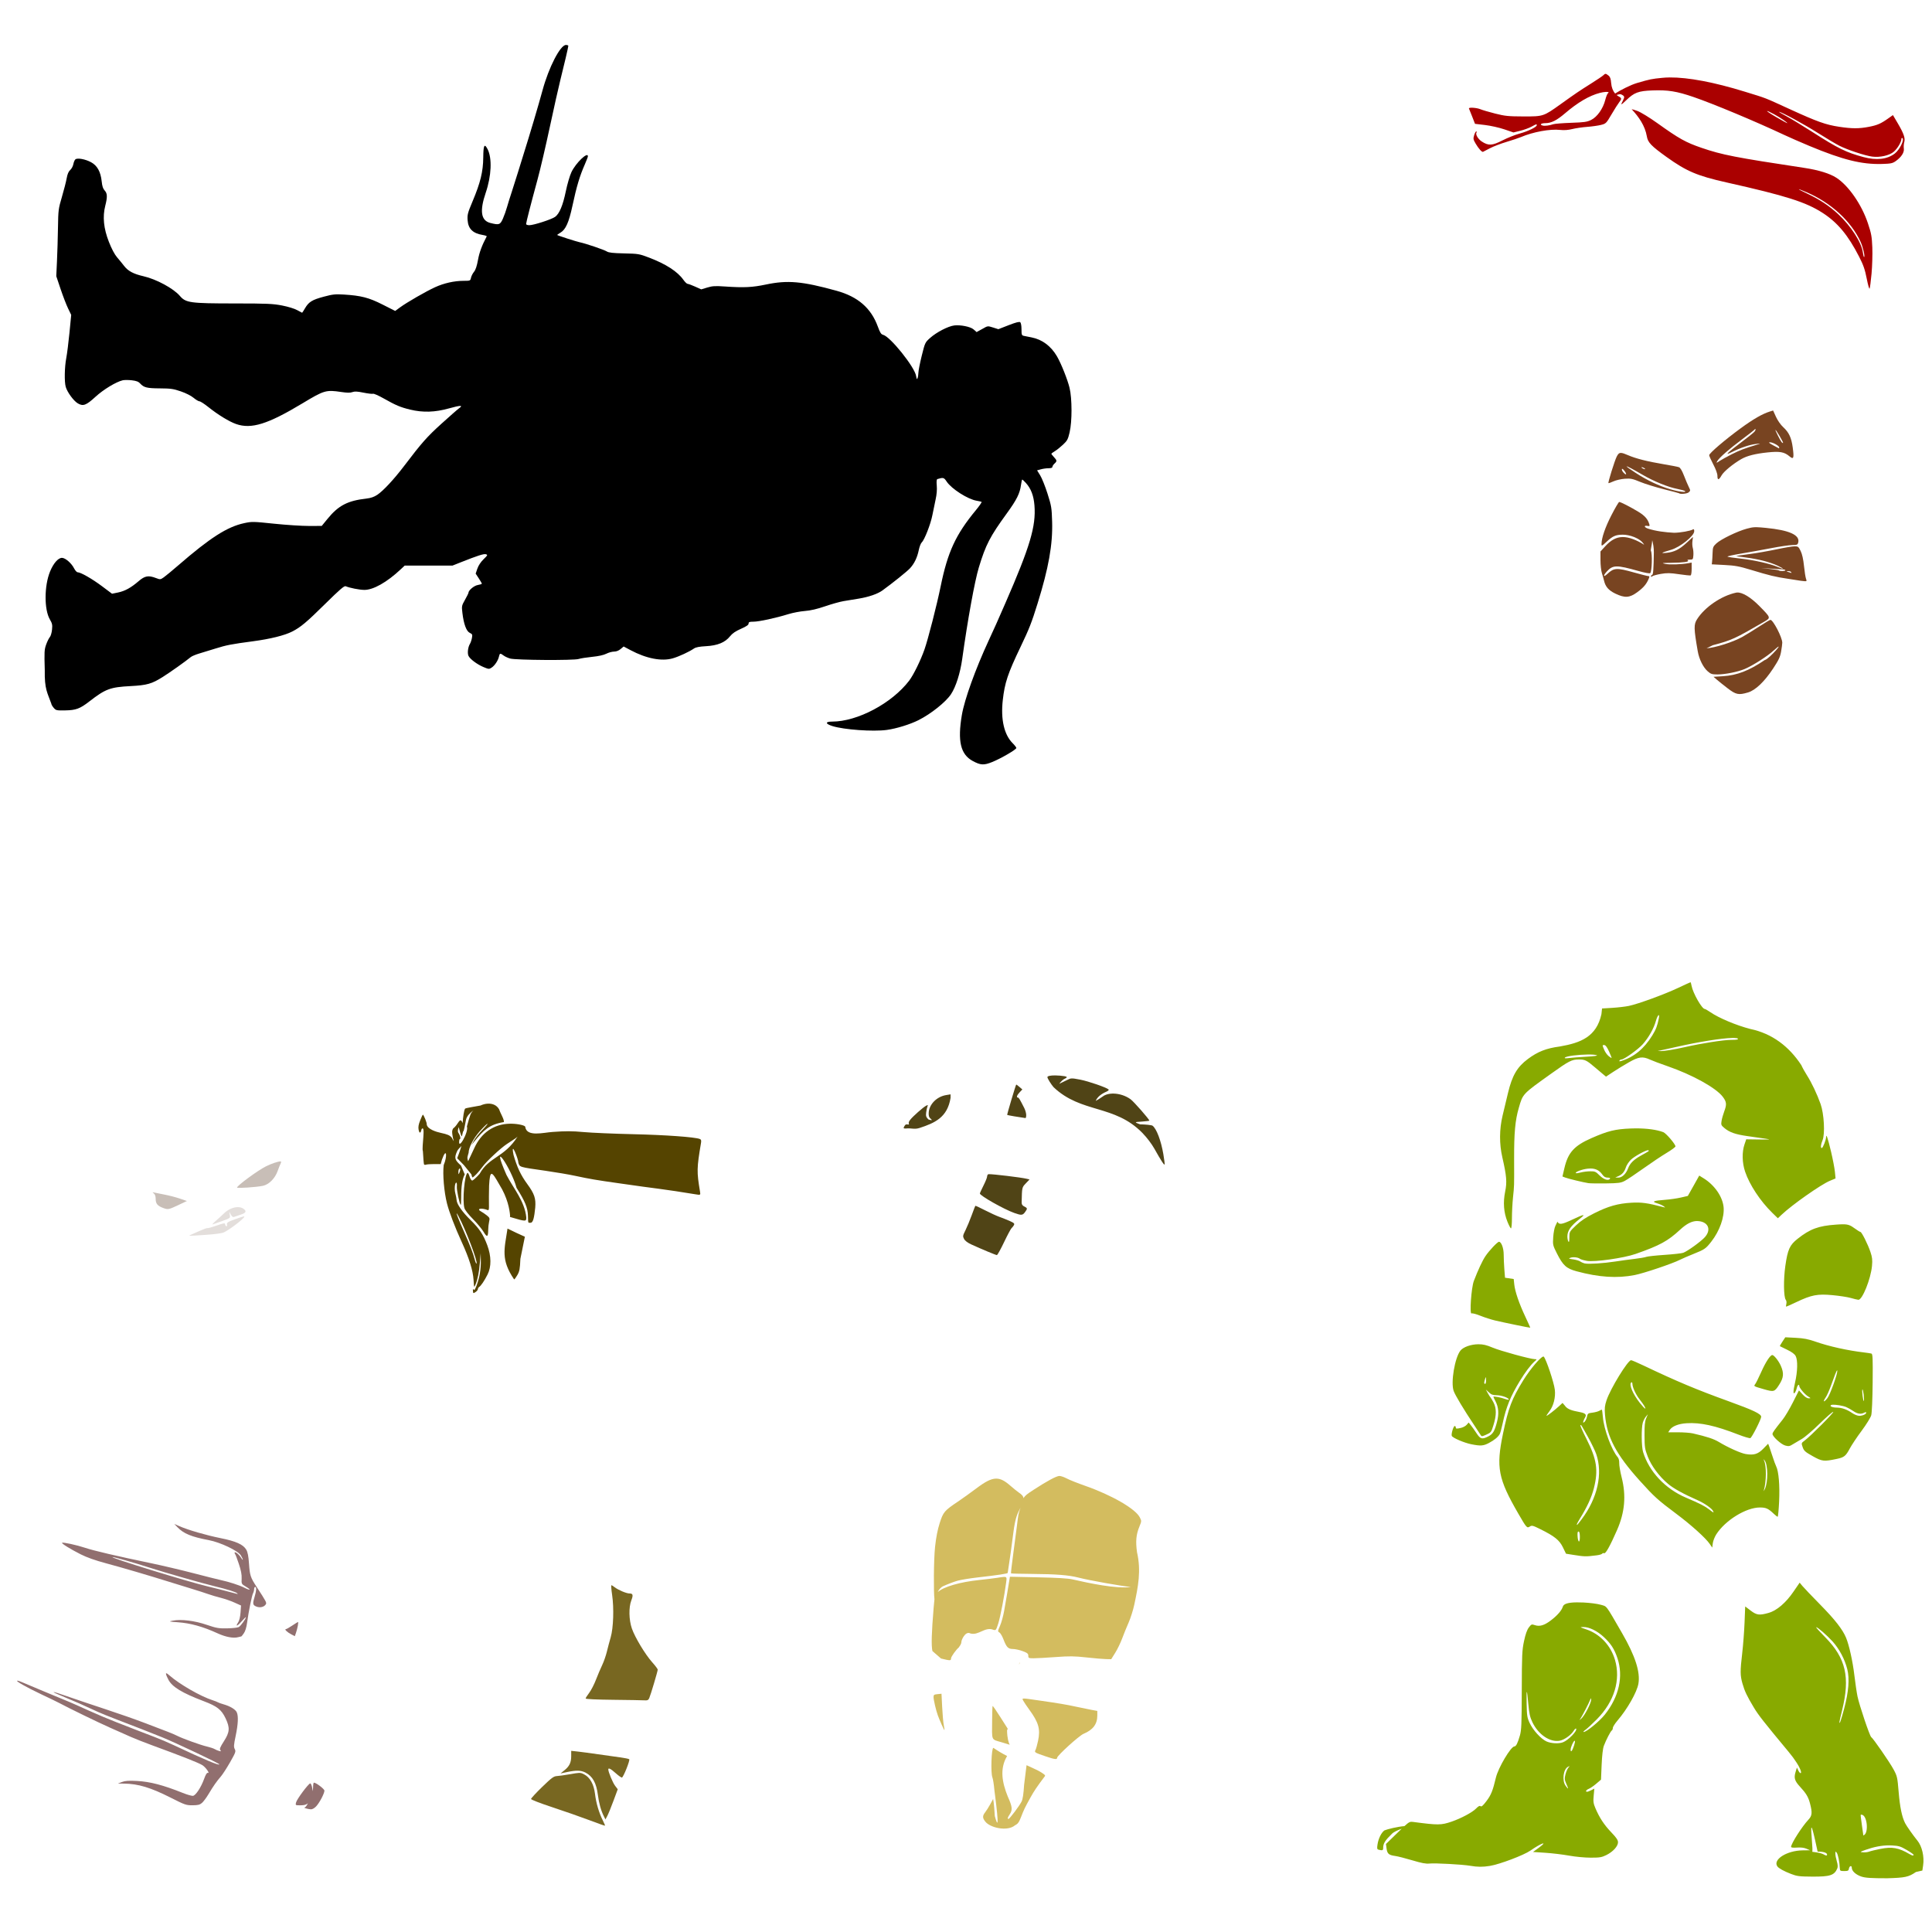 <?xml version="1.0" encoding="UTF-8" standalone="no"?>
<!-- Created with Inkscape (http://www.inkscape.org/) -->

<svg
   xmlns:dc="http://purl.org/dc/elements/1.1/"
   xmlns:cc="http://creativecommons.org/ns#"
   xmlns:rdf="http://www.w3.org/1999/02/22-rdf-syntax-ns#"
   xmlns:svg="http://www.w3.org/2000/svg"
   xmlns="http://www.w3.org/2000/svg"
   xmlns:sodipodi="http://sodipodi.sourceforge.net/DTD/sodipodi-0.dtd"
   xmlns:inkscape="http://www.inkscape.org/namespaces/inkscape"
   width="1080"
   height="1080"
   id="svg2"
   version="1.1"
   inkscape:version="0.47 r22583"
   sodipodi:docname="Donatello.svg">
  <defs
     id="defs4">
    <inkscape:perspective
       sodipodi:type="inkscape:persp3d"
       inkscape:vp_x="0 : 526.18109 : 1"
       inkscape:vp_y="0 : 1000 : 0"
       inkscape:vp_z="744.09448 : 526.18109 : 1"
       inkscape:persp3d-origin="372.04724 : 350.78739 : 1"
       id="perspective10" />
    <inkscape:perspective
       id="perspective2820"
       inkscape:persp3d-origin="0.5 : 0.33333333 : 1"
       inkscape:vp_z="1 : 0.5 : 1"
       inkscape:vp_y="0 : 1000 : 0"
       inkscape:vp_x="0 : 0.5 : 1"
       sodipodi:type="inkscape:persp3d" />
    <inkscape:perspective
       id="perspective2996"
       inkscape:persp3d-origin="0.5 : 0.33333333 : 1"
       inkscape:vp_z="1 : 0.5 : 1"
       inkscape:vp_y="0 : 1000 : 0"
       inkscape:vp_x="0 : 0.5 : 1"
       sodipodi:type="inkscape:persp3d" />
    <inkscape:perspective
       id="perspective3087"
       inkscape:persp3d-origin="0.5 : 0.33333333 : 1"
       inkscape:vp_z="1 : 0.5 : 1"
       inkscape:vp_y="0 : 1000 : 0"
       inkscape:vp_x="0 : 0.5 : 1"
       sodipodi:type="inkscape:persp3d" />
    <inkscape:perspective
       id="perspective3144"
       inkscape:persp3d-origin="0.5 : 0.33333333 : 1"
       inkscape:vp_z="1 : 0.5 : 1"
       inkscape:vp_y="0 : 1000 : 0"
       inkscape:vp_x="0 : 0.5 : 1"
       sodipodi:type="inkscape:persp3d" />
    <inkscape:perspective
       id="perspective3216"
       inkscape:persp3d-origin="0.5 : 0.33333333 : 1"
       inkscape:vp_z="1 : 0.5 : 1"
       inkscape:vp_y="0 : 1000 : 0"
       inkscape:vp_x="0 : 0.5 : 1"
       sodipodi:type="inkscape:persp3d" />
    <inkscape:perspective
       id="perspective3285"
       inkscape:persp3d-origin="0.5 : 0.33333333 : 1"
       inkscape:vp_z="1 : 0.5 : 1"
       inkscape:vp_y="0 : 1000 : 0"
       inkscape:vp_x="0 : 0.5 : 1"
       sodipodi:type="inkscape:persp3d" />
    <inkscape:perspective
       id="perspective3426"
       inkscape:persp3d-origin="0.5 : 0.33333333 : 1"
       inkscape:vp_z="1 : 0.5 : 1"
       inkscape:vp_y="0 : 1000 : 0"
       inkscape:vp_x="0 : 0.5 : 1"
       sodipodi:type="inkscape:persp3d" />
    <inkscape:perspective
       id="perspective3553"
       inkscape:persp3d-origin="0.5 : 0.33333333 : 1"
       inkscape:vp_z="1 : 0.5 : 1"
       inkscape:vp_y="0 : 1000 : 0"
       inkscape:vp_x="0 : 0.5 : 1"
       sodipodi:type="inkscape:persp3d" />
    <inkscape:perspective
       id="perspective3581"
       inkscape:persp3d-origin="0.5 : 0.33333333 : 1"
       inkscape:vp_z="1 : 0.5 : 1"
       inkscape:vp_y="0 : 1000 : 0"
       inkscape:vp_x="0 : 0.5 : 1"
       sodipodi:type="inkscape:persp3d" />
    <inkscape:perspective
       id="perspective3599"
       inkscape:persp3d-origin="0.5 : 0.33333333 : 1"
       inkscape:vp_z="1 : 0.5 : 1"
       inkscape:vp_y="0 : 1000 : 0"
       inkscape:vp_x="0 : 0.5 : 1"
       sodipodi:type="inkscape:persp3d" />
    <inkscape:perspective
       id="perspective3871"
       inkscape:persp3d-origin="0.5 : 0.33333333 : 1"
       inkscape:vp_z="1 : 0.5 : 1"
       inkscape:vp_y="0 : 1000 : 0"
       inkscape:vp_x="0 : 0.5 : 1"
       sodipodi:type="inkscape:persp3d" />
    <inkscape:perspective
       id="perspective3964"
       inkscape:persp3d-origin="0.5 : 0.33333333 : 1"
       inkscape:vp_z="1 : 0.5 : 1"
       inkscape:vp_y="0 : 1000 : 0"
       inkscape:vp_x="0 : 0.5 : 1"
       sodipodi:type="inkscape:persp3d" />
    <inkscape:perspective
       id="perspective4105"
       inkscape:persp3d-origin="0.5 : 0.33333333 : 1"
       inkscape:vp_z="1 : 0.5 : 1"
       inkscape:vp_y="0 : 1000 : 0"
       inkscape:vp_x="0 : 0.5 : 1"
       sodipodi:type="inkscape:persp3d" />
    <inkscape:perspective
       id="perspective4263"
       inkscape:persp3d-origin="0.5 : 0.33333333 : 1"
       inkscape:vp_z="1 : 0.5 : 1"
       inkscape:vp_y="0 : 1000 : 0"
       inkscape:vp_x="0 : 0.5 : 1"
       sodipodi:type="inkscape:persp3d" />
    <inkscape:perspective
       id="perspective4459"
       inkscape:persp3d-origin="0.5 : 0.33333333 : 1"
       inkscape:vp_z="1 : 0.5 : 1"
       inkscape:vp_y="0 : 1000 : 0"
       inkscape:vp_x="0 : 0.5 : 1"
       sodipodi:type="inkscape:persp3d" />
    <inkscape:perspective
       id="perspective4475"
       inkscape:persp3d-origin="0.5 : 0.33333333 : 1"
       inkscape:vp_z="1 : 0.5 : 1"
       inkscape:vp_y="0 : 1000 : 0"
       inkscape:vp_x="0 : 0.5 : 1"
       sodipodi:type="inkscape:persp3d" />
    <inkscape:perspective
       id="perspective4509"
       inkscape:persp3d-origin="0.5 : 0.33333333 : 1"
       inkscape:vp_z="1 : 0.5 : 1"
       inkscape:vp_y="0 : 1000 : 0"
       inkscape:vp_x="0 : 0.5 : 1"
       sodipodi:type="inkscape:persp3d" />
    <inkscape:perspective
       id="perspective4539"
       inkscape:persp3d-origin="0.5 : 0.33333333 : 1"
       inkscape:vp_z="1 : 0.5 : 1"
       inkscape:vp_y="0 : 1000 : 0"
       inkscape:vp_x="0 : 0.5 : 1"
       sodipodi:type="inkscape:persp3d" />
    <inkscape:perspective
       id="perspective4801"
       inkscape:persp3d-origin="0.5 : 0.33333333 : 1"
       inkscape:vp_z="1 : 0.5 : 1"
       inkscape:vp_y="0 : 1000 : 0"
       inkscape:vp_x="0 : 0.5 : 1"
       sodipodi:type="inkscape:persp3d" />
    <inkscape:perspective
       id="perspective4824"
       inkscape:persp3d-origin="0.5 : 0.33333333 : 1"
       inkscape:vp_z="1 : 0.5 : 1"
       inkscape:vp_y="0 : 1000 : 0"
       inkscape:vp_x="0 : 0.5 : 1"
       sodipodi:type="inkscape:persp3d" />
    <inkscape:perspective
       id="perspective4859"
       inkscape:persp3d-origin="0.5 : 0.33333333 : 1"
       inkscape:vp_z="1 : 0.5 : 1"
       inkscape:vp_y="0 : 1000 : 0"
       inkscape:vp_x="0 : 0.5 : 1"
       sodipodi:type="inkscape:persp3d" />
    <inkscape:perspective
       id="perspective5300"
       inkscape:persp3d-origin="0.5 : 0.33333333 : 1"
       inkscape:vp_z="1 : 0.5 : 1"
       inkscape:vp_y="0 : 1000 : 0"
       inkscape:vp_x="0 : 0.5 : 1"
       sodipodi:type="inkscape:persp3d" />
    <inkscape:perspective
       id="perspective5425"
       inkscape:persp3d-origin="0.5 : 0.33333333 : 1"
       inkscape:vp_z="1 : 0.5 : 1"
       inkscape:vp_y="0 : 1000 : 0"
       inkscape:vp_x="0 : 0.5 : 1"
       sodipodi:type="inkscape:persp3d" />
    <inkscape:perspective
       id="perspective5439"
       inkscape:persp3d-origin="0.5 : 0.33333333 : 1"
       inkscape:vp_z="1 : 0.5 : 1"
       inkscape:vp_y="0 : 1000 : 0"
       inkscape:vp_x="0 : 0.5 : 1"
       sodipodi:type="inkscape:persp3d" />
    <inkscape:perspective
       id="perspective5453"
       inkscape:persp3d-origin="0.5 : 0.33333333 : 1"
       inkscape:vp_z="1 : 0.5 : 1"
       inkscape:vp_y="0 : 1000 : 0"
       inkscape:vp_x="0 : 0.5 : 1"
       sodipodi:type="inkscape:persp3d" />
    <inkscape:perspective
       id="perspective5471"
       inkscape:persp3d-origin="0.5 : 0.33333333 : 1"
       inkscape:vp_z="1 : 0.5 : 1"
       inkscape:vp_y="0 : 1000 : 0"
       inkscape:vp_x="0 : 0.5 : 1"
       sodipodi:type="inkscape:persp3d" />
    <inkscape:perspective
       id="perspective5485"
       inkscape:persp3d-origin="0.5 : 0.33333333 : 1"
       inkscape:vp_z="1 : 0.5 : 1"
       inkscape:vp_y="0 : 1000 : 0"
       inkscape:vp_x="0 : 0.5 : 1"
       sodipodi:type="inkscape:persp3d" />
    <inkscape:perspective
       id="perspective5800"
       inkscape:persp3d-origin="0.5 : 0.33333333 : 1"
       inkscape:vp_z="1 : 0.5 : 1"
       inkscape:vp_y="0 : 1000 : 0"
       inkscape:vp_x="0 : 0.5 : 1"
       sodipodi:type="inkscape:persp3d" />
    <inkscape:perspective
       id="perspective5814"
       inkscape:persp3d-origin="0.5 : 0.33333333 : 1"
       inkscape:vp_z="1 : 0.5 : 1"
       inkscape:vp_y="0 : 1000 : 0"
       inkscape:vp_x="0 : 0.5 : 1"
       sodipodi:type="inkscape:persp3d" />
    <inkscape:perspective
       id="perspective5831"
       inkscape:persp3d-origin="0.5 : 0.33333333 : 1"
       inkscape:vp_z="1 : 0.5 : 1"
       inkscape:vp_y="0 : 1000 : 0"
       inkscape:vp_x="0 : 0.5 : 1"
       sodipodi:type="inkscape:persp3d" />
    <inkscape:perspective
       id="perspective5845"
       inkscape:persp3d-origin="0.5 : 0.33333333 : 1"
       inkscape:vp_z="1 : 0.5 : 1"
       inkscape:vp_y="0 : 1000 : 0"
       inkscape:vp_x="0 : 0.5 : 1"
       sodipodi:type="inkscape:persp3d" />
    <inkscape:perspective
       id="perspective5859"
       inkscape:persp3d-origin="0.5 : 0.33333333 : 1"
       inkscape:vp_z="1 : 0.5 : 1"
       inkscape:vp_y="0 : 1000 : 0"
       inkscape:vp_x="0 : 0.5 : 1"
       sodipodi:type="inkscape:persp3d" />
    <inkscape:perspective
       id="perspective5877"
       inkscape:persp3d-origin="0.5 : 0.33333333 : 1"
       inkscape:vp_z="1 : 0.5 : 1"
       inkscape:vp_y="0 : 1000 : 0"
       inkscape:vp_x="0 : 0.5 : 1"
       sodipodi:type="inkscape:persp3d" />
    <inkscape:perspective
       id="perspective6316"
       inkscape:persp3d-origin="0.5 : 0.33333333 : 1"
       inkscape:vp_z="1 : 0.5 : 1"
       inkscape:vp_y="0 : 1000 : 0"
       inkscape:vp_x="0 : 0.5 : 1"
       sodipodi:type="inkscape:persp3d" />
    <inkscape:perspective
       id="perspective6455"
       inkscape:persp3d-origin="0.5 : 0.33333333 : 1"
       inkscape:vp_z="1 : 0.5 : 1"
       inkscape:vp_y="0 : 1000 : 0"
       inkscape:vp_x="0 : 0.5 : 1"
       sodipodi:type="inkscape:persp3d" />
    <inkscape:perspective
       id="perspective6486"
       inkscape:persp3d-origin="0.5 : 0.33333333 : 1"
       inkscape:vp_z="1 : 0.5 : 1"
       inkscape:vp_y="0 : 1000 : 0"
       inkscape:vp_x="0 : 0.5 : 1"
       sodipodi:type="inkscape:persp3d" />
    <inkscape:perspective
       id="perspective6500"
       inkscape:persp3d-origin="0.5 : 0.33333333 : 1"
       inkscape:vp_z="1 : 0.5 : 1"
       inkscape:vp_y="0 : 1000 : 0"
       inkscape:vp_x="0 : 0.5 : 1"
       sodipodi:type="inkscape:persp3d" />
    <inkscape:perspective
       id="perspective7178"
       inkscape:persp3d-origin="0.5 : 0.33333333 : 1"
       inkscape:vp_z="1 : 0.5 : 1"
       inkscape:vp_y="0 : 1000 : 0"
       inkscape:vp_x="0 : 0.5 : 1"
       sodipodi:type="inkscape:persp3d" />
  </defs>
  <sodipodi:namedview
     id="base"
     pagecolor="#ffffff"
     bordercolor="#666666"
     borderopacity="1.0"
     inkscape:pageopacity="0.0"
     inkscape:pageshadow="2"
     inkscape:zoom="0.24650528"
     inkscape:cx="914.3569"
     inkscape:cy="128.18451"
     inkscape:document-units="px"
     inkscape:current-layer="layer1"
     showgrid="false"
     units="in"
     inkscape:window-width="1280"
     inkscape:window-height="1005"
     inkscape:window-x="-4"
     inkscape:window-y="-4"
     inkscape:window-maximized="1"
     showguides="true"
     inkscape:guide-bbox="true" />
  <g
     inkscape:label="Layer 1"
     inkscape:groupmode="layer"
     id="layer1"
     transform="translate(0,27.638)">
    <path
       id="path7546"
       style="fill:#000000"
       d="m 598.976,201.595 c -0.003,-4.703 -0.358,-9.391 -1.079,-12.372 -1.141,-4.724 -4.734,-13.726 -7.057,-17.688 -3.361,-5.736 -8.231,-9.379 -14.101,-10.54 -1.718,-0.34 -3.706,-0.734 -4.419,-0.884 -1.165,-0.245 -1.3,-0.62 -1.3,-3.652 0,-2.001 -0.288,-3.615 -0.715,-3.964 -0.51,-0.417 -2.399,0.068 -6.472,1.651 l -5.744,2.235 -2.963,-0.936 c -2.968,-0.935 -2.974,-0.942 -5.77,0.663 -1.251,0.718 -2.563,1.434 -3.444,1.897 -0.332,-0.352 -0.903,-0.865 -1.819,-1.612 -1.754,-1.43 -7.2,-2.51 -10.618,-2.105 -3.456,0.409 -10.01,3.812 -13.633,7.07 -2.693,2.422 -2.784,2.603 -4.575,9.838 -1.004,4.055 -1.838,8.275 -1.858,9.383 -0.02,1.108 -0.238,2.523 -0.481,3.145 -0.354,0.905 -0.52,0.673 -0.819,-1.196 -0.799,-4.994 -14.414,-21.983 -18.429,-22.99 -1.129,-0.283 -1.725,-1.201 -2.95,-4.562 -3.796,-10.407 -11.112,-16.76 -23.12,-20.079 -19.198,-5.306 -27.344,-6.027 -39.444,-3.483 -7.626,1.603 -12.256,1.831 -22.861,1.105 -5.5,-0.377 -7.061,-0.293 -9.916,0.572 l -3.392,1.027 -3.392,-1.521 c -1.87,-0.839 -3.762,-1.54 -4.198,-1.547 -0.435,-0.006 -1.508,-1.024 -2.391,-2.274 -3.271,-4.624 -9.726,-8.8 -19.222,-12.424 -5.438,-2.076 -5.974,-2.159 -13.945,-2.339 -6.234,-0.14 -8.616,-0.414 -9.63,-1.079 -1.438,-0.942 -11.831,-4.469 -15.193,-5.16 -1.863,-0.382 -12.16,-3.7 -12.541,-4.042 -0.093,-0.083 0.739,-0.686 1.845,-1.339 2.889,-1.705 4.678,-5.712 6.654,-14.92 2.355,-10.971 4.038,-16.617 6.966,-23.289 0.927,-2.113 1.69,-4.115 1.69,-4.458 0,-2.766 -6.762,3.726 -9.188,8.825 -0.92,1.932 -2.327,6.731 -3.145,10.696 -1.64,7.953 -3.605,12.634 -6.03,14.361 -2.01,1.431 -11.959,4.64 -14.374,4.64 -0.996,0 -1.806,-0.296 -1.806,-0.663 0,-0.829 2.722,-11.433 6.355,-24.745 1.525,-5.586 4.617,-18.809 6.875,-29.372 2.258,-10.563 4.894,-22.31 5.848,-26.11 2.209,-8.795 4.523,-18.715 4.523,-19.364 0,-0.276 -0.601,-0.494 -1.339,-0.494 -3.143,0 -9.589,12.484 -13.074,25.33 -2.231,8.224 -7.298,25.305 -10.592,35.701 -0.753,2.375 -2.195,7.034 -3.21,10.358 -1.015,3.325 -2.574,8.251 -3.47,10.943 -0.896,2.692 -2.061,6.4 -2.573,8.253 -0.513,1.853 -1.544,4.776 -2.3,6.485 -1.535,3.471 -2.13,3.671 -7.005,2.443 -5.284,-1.33 -6.101,-6.657 -2.612,-16.895 3.215,-9.435 3.636,-19.347 1.04,-24.368 -1.777,-3.437 -2.356,-2.323 -2.417,4.653 -0.069,7.9 -1.583,14.08 -5.991,24.55 -2.715,6.449 -2.975,7.469 -2.755,10.501 0.349,4.819 2.909,7.341 8.396,8.253 1.362,0.226 2.397,0.587 2.287,0.793 -2.663,5.028 -4.111,8.921 -4.874,13.126 -0.623,3.434 -1.344,5.608 -2.222,6.667 -0.716,0.863 -1.479,2.355 -1.69,3.314 -0.379,1.724 -0.421,1.732 -4.224,1.741 -5.176,0.014 -10.874,1.298 -15.842,3.561 -4.975,2.265 -15.743,8.456 -19.546,11.242 l -2.768,2.027 -7.018,-3.548 c -7.73,-3.907 -12.028,-5.02 -21.704,-5.614 -4.754,-0.292 -6.209,-0.134 -11.138,1.183 -6.545,1.748 -8.44,2.895 -10.514,6.433 -0.823,1.404 -1.562,2.56 -1.651,2.56 -0.088,0 -1.343,-0.665 -2.781,-1.469 -1.495,-0.836 -5.102,-1.94 -8.435,-2.586 -5.111,-0.991 -8.358,-1.135 -26.395,-1.144 -25.072,-0.012 -27.419,-0.339 -30.762,-4.25 -3.54,-4.141 -13.154,-9.33 -20.287,-10.956 -5.541,-1.263 -8.605,-2.877 -10.787,-5.692 -1.024,-1.321 -2.829,-3.536 -4.016,-4.913 -1.364,-1.581 -3.042,-4.756 -4.562,-8.63 -2.927,-7.462 -3.59,-14.046 -2.027,-20.144 1.266,-4.941 1.184,-6.945 -0.338,-8.565 -0.908,-0.967 -1.377,-2.398 -1.651,-5.043 -0.56,-5.406 -2.48,-8.883 -5.939,-10.748 -3.234,-1.744 -7.63,-2.546 -8.772,-1.599 -0.42,0.349 -0.932,1.56 -1.144,2.69 -0.212,1.131 -1.005,2.603 -1.755,3.262 -0.943,0.829 -1.549,2.261 -1.975,4.653 -0.338,1.9 -1.529,6.558 -2.651,10.358 -1.959,6.633 -2.054,7.321 -2.209,17.272 -0.089,5.7 -0.341,14.123 -0.559,18.715 l -0.39,8.344 2.417,7.2 c 1.332,3.958 3.207,8.82 4.172,10.813 l 1.755,3.626 -0.962,9.916 c -0.532,5.449 -1.338,11.843 -1.793,14.218 -0.968,5.051 -1.121,13.25 -0.299,16.115 0.851,2.968 4.411,7.838 6.745,9.214 2.962,1.748 4.655,1.127 9.903,-3.691 4.398,-4.038 11.475,-8.334 15.206,-9.214 0.897,-0.213 3.175,-0.213 5.056,0 2.57,0.291 3.727,0.743 4.692,1.793 2.091,2.278 3.794,2.689 11.073,2.729 6.016,0.034 7.518,0.259 11.658,1.676 2.799,0.958 5.723,2.429 7.109,3.587 1.295,1.082 2.79,1.975 3.314,1.975 0.524,0 2.751,1.44 4.952,3.197 5.428,4.333 11.629,8.125 15.505,9.487 8.527,2.997 17.757,0.117 37.247,-11.632 11.985,-7.224 13.04,-7.535 21.496,-6.277 3.387,0.504 5.116,0.516 6.303,0.065 1.24,-0.472 2.732,-0.391 6.199,0.312 2.512,0.509 4.914,0.788 5.341,0.624 0.428,-0.164 3.078,0.996 5.887,2.586 6.817,3.859 9.427,4.967 14.894,6.277 7.13,1.711 13.826,1.498 21.613,-0.676 6.508,-1.817 8.222,-1.845 5.705,-0.091 -0.773,0.538 -5.21,4.427 -9.851,8.63 -8.104,7.338 -10.97,10.583 -20.911,23.666 -5.677,7.47 -11.669,13.906 -14.985,16.102 -1.785,1.183 -3.609,1.816 -6.056,2.092 -10.5,1.188 -15.645,3.859 -21.73,11.307 l -3.262,3.99 -7.213,0.013 c -3.97,0.008 -12.704,-0.56 -19.416,-1.261 -11.723,-1.224 -12.384,-1.24 -16.7,-0.312 -9.532,2.049 -19.039,8.144 -37.026,23.731 -3.325,2.881 -6.905,5.832 -7.954,6.563 -1.849,1.288 -1.972,1.303 -4.328,0.403 -4.237,-1.618 -6.23,-1.262 -9.695,1.716 -4.331,3.721 -7.658,5.554 -11.541,6.355 l -3.353,0.689 -5.601,-4.198 c -5.502,-4.123 -11.926,-7.798 -13.633,-7.798 -0.478,0 -1.367,-0.992 -1.988,-2.209 -1.49,-2.921 -4.883,-5.848 -6.771,-5.848 -2.116,0 -4.774,3.054 -6.654,7.642 -3.28,8.003 -3.331,21.253 -0.104,26.759 1.318,2.249 1.488,3.049 1.209,5.757 -0.178,1.729 -0.726,3.585 -1.222,4.133 -0.496,0.548 -1.418,2.405 -2.04,4.12 -1.032,2.841 -1.099,4.119 -0.793,14.348 -0.198,10.781 1.522,12.703 3.652,18.715 0,0.441 0.596,1.492 1.326,2.339 1.265,1.471 1.56,1.539 6.433,1.456 6.018,-0.103 8.214,-0.913 13.503,-5.004 9.106,-7.043 11.641,-7.985 23.185,-8.591 9.011,-0.473 11.764,-1.26 17.766,-5.043 4.315,-2.72 12.679,-8.646 15.778,-11.19 0.615,-0.505 2.81,-1.418 4.887,-2.027 2.076,-0.609 6.105,-1.844 8.954,-2.742 6.01,-1.893 8.856,-2.441 21.002,-4.055 9.61,-1.277 17.609,-3.268 21.834,-5.432 4.772,-2.445 8.027,-5.186 18.52,-15.544 8.011,-7.907 10.575,-10.11 11.346,-9.786 2.283,0.962 7.536,2.001 10.345,2.053 5.018,0.094 12.743,-4.256 20.469,-11.528 l 2.196,-2.053 13.36,0 13.347,0 4.614,-1.833 c 9.527,-3.786 12.936,-4.879 14.101,-4.51 1.079,0.342 0.959,0.574 -1.339,2.807 -1.558,1.514 -2.866,3.505 -3.457,5.237 l -0.949,2.781 1.716,2.612 c 0.947,1.43 1.729,2.779 1.729,3.002 0,0.222 -1.011,0.556 -2.248,0.754 -2.083,0.333 -5.238,2.982 -5.238,4.393 0,0.262 -0.865,2.001 -1.923,3.873 -1.863,3.297 -1.905,3.528 -1.443,7.395 0.743,6.216 2.208,10.177 4.107,11.086 1.455,0.696 1.566,0.961 1.209,2.885 -0.216,1.166 -0.713,2.629 -1.105,3.262 -1.098,1.776 -1.517,5.203 -0.819,6.706 0.845,1.818 4.855,4.802 8.5,6.316 2.815,1.17 3.045,1.177 4.445,0.26 1.744,-1.143 3.633,-4.005 4.107,-6.225 0.397,-1.864 0.726,-1.938 2.56,-0.546 0.755,0.573 2.411,1.344 3.678,1.703 3.206,0.908 35.588,1.115 38.287,0.247 1.108,-0.357 4.51,-0.892 7.564,-1.196 3.554,-0.354 6.402,-0.976 7.902,-1.742 1.288,-0.657 3.231,-1.196 4.328,-1.196 1.279,0 2.597,-0.52 3.678,-1.43 l 1.69,-1.417 3.808,2.027 c 8.956,4.755 17.456,6.391 23.705,4.575 3.45,-1.003 9.199,-3.667 11.814,-5.484 1.008,-0.7 3.018,-1.083 6.693,-1.287 6.499,-0.358 10.67,-2.078 13.438,-5.523 1.344,-1.672 3.091,-2.86 6.134,-4.198 3.042,-1.337 4.25,-2.175 4.25,-2.924 0,-0.865 0.471,-1.05 2.729,-1.053 3.063,-0.006 12.448,-2.031 19.429,-4.198 2.533,-0.786 6.717,-1.585 9.292,-1.78 3.216,-0.244 6.759,-1.065 11.32,-2.625 3.652,-1.25 8.288,-2.551 10.293,-2.885 2.005,-0.334 5.847,-0.967 8.539,-1.404 5.485,-0.89 10.529,-2.629 13.165,-4.536 5.797,-4.193 13.877,-10.682 15.492,-12.45 2.435,-2.667 4.014,-5.968 4.887,-10.189 0.385,-1.863 1.125,-3.774 1.651,-4.25 1.524,-1.377 4.984,-10.234 5.952,-15.258 0.488,-2.533 1.303,-6.507 1.819,-8.825 0.597,-2.678 0.823,-5.472 0.624,-7.668 -0.214,-2.363 -0.093,-3.513 0.364,-3.652 3.285,-0.993 3.663,-0.883 5.186,1.417 2.688,4.062 11.805,9.879 16.752,10.696 1.283,0.212 2.522,0.499 2.755,0.637 0.233,0.138 -1.224,2.253 -3.236,4.692 -11.235,13.611 -15.713,23.292 -19.637,42.498 -2.15,10.52 -7.032,29.568 -9.058,35.337 -2.155,6.136 -6.157,14.29 -8.578,17.454 -9.678,12.647 -28.91,22.847 -43.057,22.847 -3.944,0 -3.866,1.227 0.156,2.495 6.491,2.046 22.677,3.198 30.372,2.17 5.316,-0.71 12.991,-3.073 17.766,-5.471 6.977,-3.504 15.243,-10.097 18.169,-14.504 2.741,-4.13 5.163,-11.767 6.277,-19.741 3.087,-22.104 6.967,-43.456 9.279,-51.088 3.849,-12.704 6.246,-17.322 15.7,-30.333 5.497,-7.566 7.245,-11.072 7.876,-15.804 0.222,-1.662 0.536,-3.028 0.702,-3.028 0.166,0 1.063,0.842 2.001,1.871 2.865,3.141 4.386,7.103 4.822,12.58 0.925,11.633 -2.454,22.995 -16.258,54.636 -5.087,11.659 -5.446,12.46 -9.396,21.015 -7.415,16.059 -13.45,32.823 -14.92,41.458 -2.488,14.613 -0.744,22.053 6.017,25.733 4.424,2.408 6.265,2.505 10.982,0.585 5.007,-2.038 13.463,-6.969 13.438,-7.837 -0.01,-0.351 -0.927,-1.543 -2.04,-2.651 -4.769,-4.747 -6.734,-13.281 -5.536,-24.03 1.089,-9.779 2.759,-14.811 9.929,-29.801 4.886,-10.214 6.157,-13.449 9.513,-24.238 6.201,-19.937 8.524,-32.967 8.149,-45.708 -0.23,-7.825 -0.384,-8.816 -2.586,-15.765 -1.292,-4.077 -3.14,-8.667 -4.094,-10.202 l -1.729,-2.794 2.131,-0.585 c 1.168,-0.324 3.088,-0.598 4.276,-0.598 1.423,-0.004 2.157,-0.256 2.157,-0.767 0,-0.426 0.523,-1.246 1.157,-1.819 1.483,-1.342 1.453,-1.75 -0.286,-3.626 -0.792,-0.854 -1.443,-1.686 -1.443,-1.858 0,-0.172 0.842,-0.809 1.871,-1.417 1.029,-0.606 3.086,-2.248 4.575,-3.639 2.419,-2.259 2.818,-2.988 3.743,-6.927 0.716,-3.052 1.069,-7.773 1.066,-12.476 z" />
    <path
       style="fill:#aa0000"
       d="m 897.422,13.653 c -0.332,0.038 -0.648,0.297 -1.105,0.754 -0.454,0.454 -3.508,2.522 -6.797,4.588 -6.628,4.163 -8.484,5.414 -17.077,11.567 -9.624,6.891 -9.713,6.921 -20.859,6.888 -8.384,-0.025 -10.234,-0.21 -15.752,-1.599 -3.438,-0.866 -7.166,-1.965 -8.279,-2.43 -2.103,-0.879 -6.73,-1.169 -6.394,-0.403 0.106,0.241 0.917,2.262 1.794,4.497 l 1.586,4.068 5.614,0.663 c 3.082,0.364 7.918,1.445 10.748,2.404 l 5.134,1.754 3.782,-0.936 c 2.078,-0.508 4.918,-1.542 6.303,-2.3 2.849,-1.56 2.95,-1.579 2.95,-0.819 0,1.018 -4.853,3.39 -9.5,4.653 -2.533,0.688 -6.888,2.42 -9.682,3.847 -5.751,2.937 -7.822,3.053 -11.515,0.65 -2.148,-1.397 -3.674,-3.981 -3.002,-5.069 0.208,-0.336 0.139,-0.611 -0.143,-0.611 -0.282,0 -0.809,0.969 -1.17,2.144 -0.588,1.915 -0.496,2.4 0.832,4.666 1.632,2.785 3.519,4.886 4.133,4.601 0.218,-0.101 1.982,-1.014 3.925,-2.027 1.942,-1.013 6.104,-2.603 9.24,-3.535 3.137,-0.932 6.726,-2.131 7.98,-2.664 6.871,-2.921 16.344,-4.652 22.003,-4.016 2.182,0.245 4.478,0.075 6.758,-0.494 1.901,-0.474 5.665,-1.021 8.357,-1.222 2.692,-0.201 6.153,-0.694 7.707,-1.092 2.74,-0.701 2.927,-0.886 5.861,-5.887 1.664,-2.837 3.563,-5.838 4.224,-6.68 1.536,-1.956 1.506,-2.423 -0.182,-3.327 -0.436,-0.233 -0.845,-0.511 -1.222,-0.832 1.016,-0.317 2.041,-0.572 2.482,-0.364 2.081,0.983 2.186,1.368 0.988,3.665 -1.345,2.578 -1.061,2.534 1.872,-0.312 4.5,-4.367 6.826,-5.238 14.725,-5.536 8.6,-0.325 13.564,0.467 22.939,3.678 11.073,3.793 34.583,13.62 50.569,21.132 3.008,1.414 9.351,4.195 14.101,6.173 18.834,7.843 29.346,10.454 40.743,10.124 4.93,-0.143 5.873,-0.344 7.655,-1.612 3.14,-2.235 4.821,-4.846 4.51,-6.992 -0.145,-1.001 -0.045,-2.598 0.234,-3.548 0.654,-2.228 -0.262,-4.888 -3.691,-10.696 l -2.638,-4.471 -2.677,1.897 c -4.066,2.888 -6.098,3.774 -10.826,4.679 -5.471,1.047 -9.397,1.04 -16.466,-0.026 -7.588,-1.144 -12.223,-2.795 -27.461,-9.76 -15.139,-6.92 -12.699,-5.961 -25.369,-9.877 -17.133,-5.296 -31.674,-8.043 -42.004,-7.954 -1.476,0.013 -2.873,0.092 -4.172,0.221 -5.996,0.596 -6.751,0.751 -13.984,2.859 -3.755,1.095 -9.441,4.043 -12.333,5.913 -1.261,-1.465 -2.042,-3.497 -2.222,-5.861 -0.181,-2.376 -0.563,-3.444 -1.482,-4.185 -0.851,-0.686 -1.314,-0.998 -1.741,-0.949 z m 0.611,10.085 c 1.108,0.004 1.594,0.267 0.806,0.754 -0.345,0.213 -1.026,1.928 -1.508,3.808 -1.23,4.81 -4.484,9.422 -7.837,11.086 -2.324,1.153 -3.823,1.366 -11.229,1.625 -4.7,0.164 -9.189,0.521 -9.981,0.793 -2.103,0.722 -4.747,1.061 -5.9,0.754 -1.896,-0.506 -1.02,-1.339 1.43,-1.352 3.377,-0.017 6.383,-1.515 11.099,-5.549 7.082,-6.059 13.558,-9.85 19.442,-11.372 1.176,-0.304 2.297,-0.484 3.171,-0.533 0.182,-0.01 0.349,-0.014 0.507,-0.013 z m 14.075,9.682 c 3.95,4.233 7.455,9.18 8.487,15.154 0.538,3.406 2.415,5.363 11.021,11.541 11.152,8.004 17.178,10.56 33.478,14.218 33.391,7.494 44.4,10.983 53.818,17.077 8.333,5.392 14.188,12.431 20.352,24.459 2.388,4.659 3.25,7.156 4.237,12.191 0.682,3.48 1.405,6.021 1.612,5.653 0.206,-0.368 0.702,-4.126 1.092,-8.357 0.389,-4.231 0.584,-10.842 0.429,-14.686 -0.247,-6.123 -0.556,-7.795 -2.469,-13.516 -3.51,-10.496 -10.804,-21.018 -17.636,-25.434 -3.658,-2.364 -9.93,-4.3 -17.766,-5.484 -38.862,-5.877 -46.098,-7.292 -57.574,-11.229 -8.891,-3.051 -12.529,-5.078 -24.758,-13.828 -4.379,-3.133 -9.221,-6.095 -11.086,-6.784 -1.594,-0.588 -2.926,-0.987 -3.236,-0.975 z m 75.755,1.001 c 0.262,-0.018 1.565,0.557 4.016,1.884 3.417,1.85 7.924,4.956 7.096,4.887 -0.158,-0.013 -2.815,-1.493 -5.9,-3.275 -3.75,-2.166 -5.595,-3.47 -5.212,-3.496 z m 6.654,0.468 c 1.205,-0.026 13.944,6.9 21.548,11.71 4.723,2.988 10.233,6.264 12.243,7.278 4.488,2.266 14.256,5.494 18.234,6.03 4.347,0.587 9.727,-0.638 12.139,-2.755 2.03,-1.783 4.198,-5.404 4.198,-7.018 0,-0.506 0.239,-0.779 0.533,-0.598 1.321,0.817 -1.504,6.587 -4.25,8.682 -4.233,3.229 -10.208,3.906 -17.441,1.962 -9.785,-2.629 -14.15,-4.788 -28.917,-14.244 -5.232,-3.35 -11.581,-7.204 -14.114,-8.565 -2.533,-1.361 -4.415,-2.477 -4.172,-2.482 z m 11.034,43.265 c 0.074,-0.077 1.454,0.442 4.172,1.599 13.74,5.847 25.069,16.242 30.385,27.864 1.366,2.988 2.595,8.448 1.897,8.448 -0.165,0 -0.473,-1.238 -0.689,-2.742 -0.802,-5.593 -6.659,-14.635 -13.75,-21.236 -4.995,-4.649 -10.263,-8.147 -17.285,-11.476 -3.219,-1.526 -4.814,-2.369 -4.731,-2.456 z"
       id="path7366" />
    <path
       id="path7360"
       style="fill:#c8beb7"
       d="m 85.39,638.834 c 0.11,-0.006 0.376,0.055 0.78,0.156 0.633,0.159 3.225,0.68 5.757,1.157 2.533,0.477 6.389,1.476 8.578,2.222 l 3.977,1.365 -4.341,2.053 c -5.778,2.744 -6.144,2.828 -8.694,1.923 -3.329,-1.18 -4.419,-2.432 -4.419,-5.082 0,-1.491 -0.359,-2.591 -1.014,-3.119 -0.589,-0.476 -0.807,-0.665 -0.624,-0.676 z m 71.324,-17.233 c 0.179,0 0.305,0.019 0.364,0.078 0.148,0.148 0.012,0.754 -0.299,1.339 -0.311,0.585 -1.007,2.347 -1.56,3.912 -1.471,4.165 -4.857,7.585 -8.214,8.305 -3.557,0.763 -14.491,1.509 -14.491,0.988 0,-1.078 11.409,-9.465 16.128,-11.853 2.886,-1.46 6.818,-2.777 8.071,-2.768 z" />
    <path
       id="path7354"
       style="fill:#e3dedb"
       d="m 136.389,652.317 c 1.555,0 -6.727,6.635 -11.112,8.902 -1.032,0.533 -4.842,1.065 -10.202,1.43 -10.149,0.69 -10.087,0.699 -8.253,-0.091 0.791,-0.341 3.083,-1.359 5.095,-2.261 2.012,-0.903 3.837,-1.538 4.055,-1.404 0.218,0.135 2.521,-0.51 5.12,-1.43 3.671,-1.299 4.731,-1.491 4.731,-0.858 0,0.448 0.281,0.997 0.624,1.209 0.391,0.242 0.549,-0.086 0.429,-0.884 -0.167,-1.11 0.38,-1.488 4.38,-2.95 2.516,-0.92 4.823,-1.664 5.134,-1.664 z m -3.366,-5.16 c 1.152,0.01 2.198,0.289 3.028,0.871 1.969,1.379 1.545,2.337 -1.482,3.327 -1.521,0.498 -3.189,1.064 -3.704,1.261 -0.642,0.247 -1.207,-0.14 -1.819,-1.261 l -0.897,-1.638 0.325,1.781 c 0.322,1.761 0.294,1.79 -4.185,3.405 -2.483,0.895 -4.905,1.744 -5.381,1.897 -0.475,0.154 0.305,-0.729 1.729,-1.962 1.424,-1.234 3.441,-3.077 4.484,-4.107 2.333,-2.306 5.367,-3.597 7.902,-3.574 z" />
    <path
       id="path7296"
       style="fill:#786721"
       d="m 323.581,963.436 c 1.252,-0.051 1.829,0.229 3.015,0.845 3.25,1.687 5.379,5.546 6.03,10.969 0.608,5.058 2.223,10.531 4.328,14.686 0.792,1.563 1.348,2.913 1.248,3.002 -0.1,0.089 -4.062,-1.31 -8.812,-3.106 -4.75,-1.796 -14.016,-5.038 -20.586,-7.2 -6.861,-2.258 -11.944,-4.224 -11.944,-4.627 0,-0.386 2.782,-3.409 6.186,-6.706 5.287,-5.12 6.479,-6.009 8.201,-6.095 1.108,-0.055 4.532,-0.54 7.603,-1.079 2.376,-0.416 3.756,-0.65 4.731,-0.689 z m -4.276,-12.347 3.6,0.39 c 1.979,0.212 7.097,0.898 11.372,1.521 4.275,0.623 9.852,1.404 12.386,1.742 2.533,0.337 4.82,0.809 5.082,1.053 0.543,0.507 -3.209,9.942 -4.068,10.228 -0.31,0.103 -1.873,-0.981 -3.47,-2.417 -2.757,-2.479 -4.172,-3.207 -4.172,-2.131 0,1.417 2.503,7.442 3.795,9.136 l 1.495,1.962 -2.391,6.446 c -1.312,3.546 -2.854,7.332 -3.431,8.422 l -1.053,1.988 -0.858,-1.702 c -1.593,-3.104 -2.786,-7.321 -3.366,-11.944 -0.841,-6.705 -2.948,-10.498 -6.979,-12.554 -2.511,-1.282 -5.121,-1.353 -10.215,-0.286 l -3.704,0.78 2.144,-1.728 c 2.839,-2.278 3.834,-4.339 3.834,-7.941 l 0,-2.963 z m 22.471,-92.573 c 0.223,0 1.07,0.513 1.871,1.144 1.946,1.531 6.514,3.457 8.201,3.457 1.984,0 2.223,0.851 1.053,3.899 -1.491,3.883 -1.355,10.82 0.312,15.674 1.685,4.907 7.433,14.465 11.346,18.858 1.711,1.921 3.119,3.78 3.119,4.133 0,0.881 -3.999,14.31 -4.757,15.973 -0.498,1.092 -1,1.317 -2.677,1.209 -1.137,-0.074 -8.996,-0.209 -17.467,-0.299 -9.509,-0.101 -15.401,-0.381 -15.401,-0.728 0,-0.309 0.882,-1.716 1.962,-3.132 1.081,-1.416 2.786,-4.719 3.795,-7.343 1.009,-2.624 2.585,-6.327 3.496,-8.227 0.909,-1.9 2.079,-5.269 2.612,-7.486 0.533,-2.217 1.499,-5.841 2.144,-8.058 1.517,-5.208 1.884,-16.358 0.78,-23.757 -0.437,-2.929 -0.614,-5.315 -0.39,-5.315 z" />
    <path
       id="path7286"
       style="fill:#d3bc5f"
       d="m 555.312,949.419 c 2.467,1.719 5.034,3.207 7.668,4.575 -4.368,7.295 -2.648,15.085 0.351,22.588 2.582,5.735 2.774,7.5 1.131,9.981 -1.229,1.856 -1.426,2.586 -0.689,2.586 0.608,0 6.044,-7.227 7.291,-9.695 0.663,-1.313 1.11,-4.282 1.417,-9.331 0.63,-4.997 1.117,-8.778 1.365,-11.008 2.169,0.982 4.344,1.976 6.498,3.041 2.924,1.605 4.158,2.569 3.821,3.015 -4.488,5.943 -6.081,8.298 -8.227,12.178 -3.104,5.612 -3.561,6.559 -5.251,10.943 -1.065,2.764 -1.728,3.652 -3.34,4.458 -4.313,3.58 -13.989,1.327 -16.622,-2.183 -1.55,-1.97 -1.558,-3.16 -0.013,-5.12 0.672,-0.854 1.947,-2.876 2.833,-4.497 l 1.612,-2.95 0.312,1.975 c 0.167,1.087 0.457,4.503 0.637,7.59 3.554,13.028 -0.079,-12.927 -0.234,-14.53 -0.263,-3.008 -0.762,-6.205 -1.118,-7.096 -1.006,-2.518 -0.533,-16.518 0.559,-16.518 z m -0.429,-23.419 c 0.126,-0.126 2.072,2.678 4.328,6.238 l 4.107,6.472 -0.377,0.975 c 0.083,4.327 0.896,7.043 1.521,8.006 -1.244,-0.379 -2.589,-0.789 -4.172,-1.274 -6.478,-1.984 -5.751,-0.351 -5.679,-12.762 0.024,-4.084 0.146,-7.529 0.273,-7.655 z m -28.579,-6.823 0.377,7.499 c 0.209,4.121 0.613,8.66 0.897,10.085 0.284,1.425 0.449,2.656 0.364,2.742 -0.162,0.164 -2.595,-5.263 -3.678,-8.214 -1.02,-2.777 -2.404,-8.679 -2.404,-10.241 0,-1.25 0.295,-1.467 2.222,-1.651 l 2.222,-0.221 z m 43.083,-16.232 c 0.501,-0.521 0.832,-1.027 0.832,-1.365 -0.275,0.475 -0.555,0.925 -0.832,1.365 z m 2.963,18.91 c 1.068,-0.016 3.514,0.357 8.591,1.092 11.422,1.654 14.814,2.221 20.664,3.483 2.85,0.615 6.665,1.404 8.487,1.742 l 3.314,0.611 0,2.56 c 0,4.827 -2.417,8.026 -7.72,10.241 -2.456,1.026 -14.738,12.183 -14.738,13.386 0,1.11 -1.354,0.94 -6.654,-0.871 -5.948,-2.033 -6.153,-2.176 -5.432,-3.522 0.317,-0.593 0.961,-2.893 1.43,-5.121 1.371,-6.519 0.336,-10.176 -4.887,-17.337 -1.501,-2.058 -3.022,-4.317 -3.392,-5.03 -0.419,-0.807 -0.73,-1.218 0.338,-1.235 z M 592.248,797.427 c 0.772,0 2.626,0.642 4.107,1.43 1.48,0.787 6.091,2.625 10.254,4.081 14.808,5.179 28.069,12.83 30.515,17.597 1.057,2.06 1.06,2.12 -0.182,5.173 -1.849,4.546 -2.188,8.126 -1.352,14.322 2.42,10.441 0.604,19.435 -1.521,29.372 -0.635,3.008 -2.076,7.539 -3.197,10.072 -1.121,2.533 -2.747,6.554 -3.626,8.928 -0.879,2.375 -2.605,5.924 -3.834,7.889 l -2.235,3.574 -2.885,-0.052 c -1.583,-0.026 -6.496,-0.448 -10.93,-0.936 -6.786,-0.746 -9.517,-0.78 -17.272,-0.208 -5.066,0.374 -10.58,0.68 -12.243,0.676 -2.814,-0.009 -3.015,-0.102 -3.015,-1.404 0,-1.168 -0.533,-1.602 -3.197,-2.599 -1.753,-0.656 -4.175,-1.183 -5.38,-1.183 -2.683,0 -3.611,-0.946 -5.302,-5.367 -0.701,-1.831 -1.734,-3.583 -2.3,-3.886 -0.97,-0.519 -0.952,-0.72 0.351,-3.665 0.759,-1.716 1.788,-5.406 2.287,-8.201 1.051,-5.875 2.407,-13.897 2.898,-17.077 l 0.351,-2.196 15.648,0.325 c 10.712,0.217 16.842,0.584 19.404,1.17 8.861,2.027 24.422,5.39 32.569,4.237 -5.204,-0.482 -23.424,-3.719 -29.411,-5.277 -5.205,-1.354 -12.555,-1.939 -25.577,-2.027 -6.468,-0.044 -11.868,-0.183 -11.996,-0.312 -0.129,-0.129 0.424,-4.982 1.222,-10.787 0.798,-5.805 1.741,-13.016 2.105,-16.024 0.737,-6.09 0.766,-6.503 1.975,-9.877 -1.485,2.955 -2.855,4.767 -4.042,14.192 -0.797,6.333 -1.827,13.837 -2.287,16.687 -0.46,2.85 -0.832,5.348 -0.832,5.549 -0.004,0.415 -5.387,1.233 -16.7,2.521 -4.274,0.487 -9.328,1.306 -11.229,1.819 -1.901,0.514 -5.571,1.902 -8.162,3.093 -1.387,0.638 -2.344,1.932 -3.028,3.288 3.31,-2.981 12.415,-5.63 23.276,-6.758 3.483,-0.362 7.912,-0.898 9.838,-1.196 1.804,-0.279 3.033,-0.482 3.847,-0.52 1.791,-0.084 1.604,0.62 1.3,3.002 -0.936,7.318 -3.271,19.471 -4.432,23.068 -1.209,3.748 -1.333,3.898 -2.742,3.483 -4.769,-1.867 -8.124,3.33 -12.84,2.053 -0.682,-0.397 -1.357,-0.395 -2.144,0.026 -1.269,0.679 -2.898,3.443 -2.898,4.926 0,0.52 -0.51,1.612 -1.144,2.417 -0.121,0.154 -0.223,0.319 -0.325,0.494 -1.401,1.133 -4.289,5.096 -4.289,6.069 0,1.339 -0.423,1.341 -5.601,0.078 l -4.822,-4.185 c -0.675,-3.247 -0.479,-9.979 0.689,-24.173 0.179,-2.174 0.306,-3.661 0.455,-4.783 -0.499,-3.725 -0.436,-21.952 0.338,-29.242 0.557,-5.253 1.414,-9.635 2.599,-13.334 1.982,-6.188 2.566,-6.893 10.228,-12.035 2.454,-1.647 7.062,-4.944 10.228,-7.33 4.835,-3.642 8.069,-5.427 10.995,-5.484 2.581,-0.05 4.925,1.244 7.876,3.821 1.971,1.721 4.269,3.578 5.108,4.12 1.149,0.743 2.375,1.869 2.417,3.041 0.825,-1.5 2.019,-2.384 5.731,-4.796 7.536,-4.894 12.736,-7.681 14.361,-7.681 z" />
    <path
       id="path7282"
       style="fill:#504416"
       d="m 589.87,573.519 c 0.859,0.005 1.8,0.05 2.794,0.143 4.06,0.379 4.587,0.783 2.339,1.807 -0.746,0.34 -1.998,1.545 -2.872,2.742 1.936,-0.979 4.135,-1.969 4.978,-2.404 0.678,-0.35 1.193,-0.548 1.923,-0.585 0.94,-0.047 2.242,0.174 4.783,0.663 4.613,0.888 14.675,4.363 15.881,5.484 0.295,0.274 -0.195,0.8 -1.144,1.209 -2.875,1.238 -4.824,2.812 -5.809,4.705 -1.349,1.598 3.973,-2.228 4.536,-2.534 1.274,-0.664 2.827,-1.015 4.497,-1.066 0.239,-0.007 0.485,-0.005 0.728,0 3.235,0.065 6.793,1.185 9.526,3.197 1.833,1.35 10.462,11.19 10.462,11.931 0,0.118 -1.876,0.357 -4.172,0.52 -3.08,0.311 -5.273,0.016 -0.988,1.547 2.712,0.042 6.425,0.365 6.953,0.767 2.222,1.693 4.719,8.263 6.017,15.83 0.504,2.936 0.831,5.564 0.728,5.835 -0.217,0.571 -2.12,-2.352 -5.718,-8.799 -1.512,-2.709 -4.214,-6.268 -6.706,-8.824 -15.632,-16.016 -34.116,-10.818 -49.646,-25.577 -1.261,-1.422 -3.457,-4.851 -3.457,-5.627 0,-0.621 1.79,-0.976 4.367,-0.962 z m -58.496,10.592 0,1.975 c -1.771,10.917 -8.749,14.016 -17.376,16.83 -3.025,0.962 -4.539,-0.089 -7.681,0.299 -1.281,0 -1.386,-0.146 -0.845,-1.157 0.339,-0.633 0.833,-1.157 1.105,-1.157 0.125,0 0.771,0.024 1.586,0.078 -0.393,-0.981 -0.248,-1.511 0.689,-2.703 1.497,-1.903 7.158,-6.906 8.825,-7.798 0.401,-0.214 0.666,-0.339 0.819,-0.364 0.254,-0.042 0.189,0.201 -0.052,0.793 -0.241,0.591 -0.559,2.109 -0.715,3.379 -0.238,1.941 -0.035,2.564 1.248,3.847 0.699,0.238 2.769,0.862 1.495,-0.169 -1.107,-0.921 -1.396,-1.671 -1.326,-3.444 0.19,-4.772 4.459,-9.141 9.786,-10.007 l 2.443,-0.403 z m 36.708,-5.482 c 0.059,-0.058 0.856,0.528 1.768,1.313 l 1.651,1.43 -1.508,1.586 c -1.52,1.586 -1.969,2.95 -0.975,2.95 0.507,0 1.077,0.956 3.561,5.874 0.592,1.172 1.079,2.921 1.079,3.886 0,0.965 -0.191,1.734 -0.429,1.702 -3.413,-0.45 -10.037,-1.589 -10.202,-1.754 -0.18,-0.18 4.724,-16.658 5.056,-16.986 z m -15.388,50.101 c 2.379,-0.066 17.737,1.762 21.171,2.56 l 1.651,0.39 -2.079,2.196 c -2.175,2.304 -2.133,2.115 -2.326,10.592 -0.025,1.075 0.365,1.776 1.261,2.222 2.023,1.009 2.08,1.213 0.741,3.093 -1.433,2.013 -2.07,2.074 -6.147,0.624 -5.818,-2.07 -19.209,-9.656 -19.209,-10.878 0,-0.24 0.907,-2.233 2.014,-4.432 1.108,-2.198 2.014,-4.429 2.014,-4.965 0,-0.535 0.271,-1.143 0.611,-1.352 0.036,-0.022 0.14,-0.048 0.299,-0.052 z m -7.434,17.688 c 0.364,0.03 2.671,1.103 5.367,2.495 2.876,1.485 6.577,3.175 8.227,3.756 1.65,0.581 4.238,1.62 5.744,2.3 2.311,1.044 2.646,1.396 2.183,2.261 -0.302,0.564 -0.883,1.305 -1.3,1.651 -0.416,0.346 -2.314,3.895 -4.211,7.876 -1.897,3.981 -3.699,7.221 -4.016,7.213 -0.595,-0.016 -8.458,-3.289 -14.231,-5.926 -2.124,-0.97 -3.582,-2.066 -4.12,-3.106 -0.769,-1.488 -0.704,-1.853 0.78,-4.835 0.883,-1.773 2.442,-5.53 3.47,-8.344 1.028,-2.814 1.95,-5.21 2.053,-5.328 0.006,-0.007 0.028,-0.015 0.052,-0.013 z" />
    <path
       id="path7276"
       style="fill:#554400"
       d="m 283.699,659.139 c 3.178,1.615 6.438,3.082 9.708,4.562 -0.475,2.146 -1.275,6.083 -2.508,12.359 -0.241,5.649 -0.492,6.971 -1.69,9.058 -0.772,1.346 -1.583,2.446 -1.806,2.443 -7.58,-11.096 -5.444,-16.847 -3.704,-28.423 z m -28.423,-8.474 c -0.167,0.181 1.293,3.867 3.938,9.851 3.79,8.575 5.208,12.261 6.186,16.024 0.358,1.378 0.806,2.365 0.988,2.183 0.873,-0.873 -6.144,-19.284 -10.137,-26.59 -0.586,-1.073 -0.91,-1.539 -0.975,-1.469 z m 1.716,-25.07 c -0.064,0.006 -0.135,0.025 -0.221,0.078 -0.317,0.196 -0.555,1.058 -0.533,1.91 0.036,1.383 0.091,1.431 0.533,0.403 0.601,-1.4 0.672,-2.438 0.221,-2.391 z m 15.842,-36.286 c 2.442,-0.08 4.829,0.792 6.16,3.158 0.154,0.536 0.911,2.253 1.69,3.821 0.778,1.568 1.201,3.062 0.936,3.327 -8.091,1.307 -11.298,4.529 -16.7,11.099 l -1.326,1.729 1.274,-2.404 c 0.7,-1.32 2.925,-4.118 4.939,-6.212 2.014,-2.095 3.191,-3.559 2.612,-3.249 -0.578,0.309 -2.537,2.247 -4.341,4.302 -3.498,3.985 -6.121,9.09 -6.121,11.892 -0.509,1.968 -1.057,2.582 -0.26,4.718 0.781,-1.583 2.286,-4.791 3.392,-7.239 3.942,-8.724 11.016,-13.575 19.988,-13.724 0.289,-0.004 0.59,-0.005 0.884,0 3.764,0.064 7.655,0.963 7.655,1.767 0.779,5.809 10.262,3.139 15.31,2.833 3.657,-0.264 6.394,-0.402 9.006,-0.39 2.613,0.012 5.102,0.161 8.266,0.455 4.406,0.41 16.953,0.949 27.877,1.196 17.786,0.402 34.295,1.591 37.092,2.664 0.76,0.292 0.93,0.818 0.702,2.17 -2.397,14.237 -2.426,16.058 -0.559,27.266 0.327,1.965 0.308,1.974 -2.69,1.469 -6.309,-1.063 -16.148,-2.541 -20.443,-3.08 -2.85,-0.358 -6.73,-0.873 -8.63,-1.144 -1.9,-0.27 -8.001,-1.13 -13.542,-1.91 -12.604,-1.776 -16.515,-2.446 -24.459,-4.159 -3.483,-0.751 -10.921,-2.017 -16.531,-2.82 -15.099,-2.161 -14.429,-1.959 -15.284,-4.64 0.146,-1.737 -4.424,-13.125 -2.677,-4.276 1.964,6.901 4.046,11.323 7.655,16.258 4.038,5.519 4.909,8.105 4.484,13.243 -0.19,2.29 -0.629,5.129 -0.975,6.316 -0.449,1.543 -0.938,2.157 -1.742,2.157 -1.367,0 -1.222,0.445 -1.352,-4.029 -0.127,-4.359 -1.602,-7.942 -6.381,-15.518 -2.999,-11.11 -15.103,-28.764 -5.64,-7.226 4.012,7.73 10.202,14.783 11.086,23.718 0,2.305 0.167,2.613 -9.136,-0.208 0.057,-0.151 0.088,-0.375 0.078,-0.702 -0.195,-3.217 -1.409,-10.163 -6.03,-17.454 -4.291,-7.562 -5.19,-8.481 -5.705,0.689 -0.098,3.958 -0.133,8.716 -0.078,10.566 0.079,2.659 -0.07,3.296 -0.702,3.054 -3.679,-1.412 -6.578,-0.722 -3.613,0.858 0.712,0.38 2.107,1.321 3.093,2.105 1.639,1.305 1.755,1.608 1.313,3.509 -0.266,1.143 -0.495,3.241 -0.507,4.666 -0.035,4.02 -0.666,4.271 -2.599,1.027 -0.95,-1.594 -3.621,-4.813 -5.939,-7.148 -2.478,-2.496 -4.442,-5.011 -4.757,-6.108 -1.209,-4.216 0.06,-18.658 1.728,-19.689 0.245,-0.151 0.754,0.745 1.131,2.001 0.376,1.256 1.051,2.287 1.495,2.287 0.443,0 2.305,-1.685 4.146,-3.743 5.266,-9.637 13.709,-8.957 21.223,-20.859 -0.367,0.382 -0.821,0.773 -1.326,1.105 -1.187,0.78 -3.308,2.18 -4.718,3.106 -3.423,2.248 -11.425,9.724 -13.49,12.606 -0.912,1.273 -2.469,3.153 -3.457,4.172 -0.988,1.019 -1.959,1.861 -2.157,1.871 -0.198,0.01 -0.51,-0.769 -0.702,-1.729 l -4.12,-5.095 -1.897,-1.962 -1.897,-1.962 0.949,-2.534 c 0.419,-1.114 0.884,-2.507 1.43,-4.302 -1.093,1.1 -2.068,2.162 -2.313,2.703 -1.819,4.01 -1.563,5.008 2.079,8.266 l 2.079,4.939 c -1.369,2.437 -2.015,6.583 -1.988,12.788 0.011,2.494 -0.112,4.411 -0.273,4.25 -0.72,-0.72 -2.311,-8.359 -2.144,-10.306 0.101,-1.187 -0.031,-2.157 -0.299,-2.157 -0.856,0 -1.189,3.661 -0.546,6.043 0.342,1.267 0.669,2.977 0.715,3.808 0.123,2.217 3.198,6.591 7.811,11.099 4.897,4.786 7.096,8.096 9.305,14.01 2.293,6.138 2.355,12.098 0.169,16.414 -1.759,3.47 -3.659,6.287 -4.679,6.94 -0.396,0.253 -0.728,0.812 -0.728,1.235 0,0.423 -0.587,1.149 -1.313,1.625 -1.256,0.823 -1.335,0.795 -1.443,-0.65 -0.08,-1.056 0.04,-1.277 0.39,-0.728 0.36,0.565 0.839,-0.101 1.677,-2.339 1.625,-4.344 2.436,-9.173 2.339,-13.958 l -0.078,-4.068 -0.442,5.186 c -0.488,5.711 -1.22,9.384 -2.456,12.32 -0.81,1.925 -0.813,1.925 -1.092,-2.599 -0.321,-5.218 -2.474,-12.092 -6.576,-21.041 -3.815,-8.324 -7.043,-16.788 -8.279,-21.665 -1.629,-6.427 -2.477,-16.341 -1.833,-21.457 2.092,-4.827 1.673,-10.469 -1.001,-2.976 l -0.663,2.43 -3.678,0 c -2.02,0 -4.054,0.145 -4.523,0.325 -0.469,0.18 -0.98,0.116 -1.131,-0.143 -0.151,-0.259 -0.435,-3.582 -0.637,-7.382 -0.823,-1.681 1.733,-15.213 -0.728,-12.359 -0.502,2.511 -1.236,2.635 -1.677,0.286 -0.275,-1.467 -0.015,-2.92 0.91,-5.199 0.706,-1.739 1.354,-3.158 1.443,-3.158 0.519,0 2.451,4.858 2.196,5.523 0.444,2.662 5.436,4.15 7.798,4.653 3.919,0.848 5.074,1.363 6.225,2.729 0.341,0.776 0.714,1.411 1.092,1.91 -0.516,-1.736 -0.91,-4.058 -0.91,-5.147 0,-0.759 0.301,-1.692 0.676,-2.066 2.802,-1.95 3.548,-6.732 5.095,-3.093 0.039,0.087 0.068,0.164 0.104,0.247 0.171,-3.314 0.764,-7.245 1.352,-8.084 0.307,-0.438 6.065,-1.226 8.63,-1.768 1.283,-0.61 2.772,-1.005 4.237,-1.053 z m -8.123,3.704 c -2.008,1.492 -3.776,3.228 -4.224,5.315 -0.366,1.708 -1.216,7.241 -1.612,6.42 -0.283,0.924 -0.589,2.833 -0.728,2.833 -0.373,0 -1.322,-3.505 -1.742,-5.16 -0.4,1.243 -0.656,2.43 -0.208,3.106 1.2,1.812 1.523,3.743 0.624,3.743 -1.343,7.519 5.429,-4.249 4.172,-7.2 0.764,-2.85 1.654,-5.823 1.975,-6.615 0.338,-0.833 0.955,-1.669 1.741,-2.443 z" />
    <path
       id="path7410"
       style="fill:#916f6f"
       d="m 166.626,879.043 c -0.141,0 -1.602,0.906 -3.249,2.014 -1.647,1.108 -3.263,2.014 -3.587,2.014 -1.009,0 0.801,1.746 2.963,2.859 l 2.053,1.066 0.637,-1.819 c 0.348,-1 0.82,-2.789 1.04,-3.977 0.219,-1.187 0.284,-2.157 0.143,-2.157 z M 62.955,842.796 c 0.918,-0.048 12.194,3.164 20.105,5.718 9.028,2.915 29.809,8.856 37.247,10.657 6.824,1.652 11.454,3.105 12.23,3.821 0.675,0.623 1.005,0.684 -4.861,-0.897 -2.692,-0.725 -7.873,-2.031 -11.515,-2.898 -11.382,-2.71 -55.417,-16.285 -53.207,-16.401 z m 34.492,-18.533 1.716,1.794 c 3.459,3.615 7.826,5.414 17.519,7.239 6.468,1.218 16.346,5.907 17.935,8.513 0.61,1.001 1.118,2.088 1.118,2.404 0,0.317 -0.503,-0.252 -1.118,-1.261 -1.099,-1.802 -3.483,-3.581 -3.483,-2.599 0,0.275 0.158,0.652 0.351,0.845 0.192,0.192 1.105,2.636 2.04,5.419 1.202,3.579 1.66,5.953 1.56,8.123 -0.141,3.048 -0.12,3.085 2.313,4.536 3.266,1.948 2.634,2.365 -0.884,0.585 -2.783,-1.408 -8.536,-3.257 -13.451,-4.315 -1.425,-0.307 -8.151,-1.997 -14.959,-3.769 -6.808,-1.772 -17.439,-4.278 -23.614,-5.562 -19.477,-4.052 -31.789,-6.93 -36.845,-8.604 -4.863,-1.609 -12.501,-3.264 -12.957,-2.807 -0.388,0.388 4.803,3.594 10.371,6.407 3.459,1.747 8.144,3.413 14.101,5.004 8.607,2.298 24.656,7.009 35.415,10.397 2.85,0.897 8.287,2.573 12.087,3.73 3.8,1.157 8.203,2.574 9.786,3.145 1.583,0.571 4.684,1.488 6.888,2.04 2.204,0.552 5.673,1.752 7.707,2.664 l 3.691,1.664 -0.273,3.912 c -0.17,2.367 -0.692,4.524 -1.313,5.471 -1.726,2.634 -0.575,2.308 1.936,-0.546 1.305,-1.483 2.378,-2.522 2.378,-2.313 0,0.891 -2.958,4.97 -4.016,5.536 -0.634,0.34 -3.553,0.652 -6.485,0.702 -4.758,0.08 -5.988,-0.129 -11.476,-2.001 -6.716,-2.292 -14.181,-3.206 -18.897,-2.3 -2.452,0.471 -2.305,0.524 2.872,0.897 7.066,0.509 13.958,2.43 22.172,6.186 4.55,2.081 8.787,2.876 11.502,2.157 0.948,-0.251 1.773,-0.455 1.833,-0.455 0.06,0 0.67,-0.784 1.352,-1.742 0.778,-1.092 1.456,-3.291 1.806,-5.9 0.811,-6.041 2.676,-15.254 3.353,-16.518 0.321,-0.6 0.585,-1.633 0.585,-2.287 0,-0.654 0.268,-1.183 0.585,-1.183 0.819,0 0.698,2.121 -0.299,5.406 -1.216,4.009 -1.101,4.711 0.923,5.549 1.998,0.827 4.347,0.294 5.29,-1.209 0.591,-0.942 0.397,-1.329 -5.134,-9.825 -3.422,-5.258 -3.771,-6.307 -4.237,-12.97 -0.291,-4.16 -0.725,-6.4 -1.521,-7.772 -1.69,-2.915 -5.743,-4.735 -14.452,-6.485 -8.014,-1.611 -18.028,-4.516 -22.887,-6.641 l -2.885,-1.261 z m 78.028,144.616 c -0.255,0 -0.468,1.229 -0.468,2.742 0,0.542 -0.102,1.244 -0.286,2.027 -0.055,-2.185 -0.692,-4.026 -1.222,-4.341 -0.021,-0.012 -0.058,-0.019 -0.091,-0.012 -1.024,0.166 -7.444,8.754 -7.915,10.657 -0.379,1.533 -0.32,1.586 1.962,1.586 1.624,0 3.268,0.032 4.692,-1.131 -0.713,1.349 -1.405,2.304 -1.858,2.339 -1.083,0.083 1.891,0.972 3.483,1.04 0.814,0.035 1.998,-0.629 2.976,-1.676 1.864,-1.996 4.601,-7.205 4.601,-8.76 0,-0.944 -4.637,-4.471 -5.874,-4.471 z m -82.514,-61.148 c -0.46,0 -0.078,1.125 1.131,3.509 2.068,4.084 7.651,7.492 19.897,12.139 7.379,2.8 9.788,4.685 12.074,9.474 2.562,5.368 2.394,7.741 -0.91,12.905 -2.097,3.28 -2.518,4.313 -1.988,4.952 0.549,0.662 0.441,0.745 -0.65,0.468 -0.731,-0.185 -1.849,-0.652 -2.482,-1.04 -0.634,-0.387 -2.586,-1.042 -4.328,-1.443 -3.55,-0.817 -13.724,-4.485 -16.687,-6.017 -1.064,-0.55 -3.51,-1.59 -5.432,-2.313 -1.923,-0.723 -7.61,-2.901 -12.645,-4.835 -5.035,-1.934 -15.015,-5.428 -22.172,-7.772 -7.156,-2.344 -16.747,-5.585 -21.314,-7.187 -9.614,-3.373 -10.033,-3.039 -0.91,0.715 5.69,2.341 8.865,3.74 18.429,8.149 1.583,0.73 6.369,2.656 10.644,4.289 10.389,3.969 18.761,7.252 25.044,9.799 7.154,2.9 31.927,14.61 31.945,15.102 0.033,0.883 -8.269,-2.606 -25.603,-10.761 -3.167,-1.49 -7.838,-3.481 -10.371,-4.419 -2.532,-0.938 -6.809,-2.581 -9.5,-3.652 -2.692,-1.071 -8.256,-3.236 -12.372,-4.822 -4.117,-1.585 -10.983,-4.482 -15.258,-6.433 -4.275,-1.951 -9.201,-4.139 -10.943,-4.861 -1.742,-0.722 -7.957,-3.305 -13.815,-5.731 -5.858,-2.426 -11.466,-4.779 -12.463,-5.237 -0.998,-0.458 -2.15,-0.832 -2.56,-0.832 -1.428,0 5.004,3.672 13.295,7.59 2.164,1.023 4.275,2.018 6.043,2.872 0.044,-0.102 0.058,-0.074 0.065,0.039 1.954,0.944 3.467,1.695 3.964,1.962 5.32,2.862 21.757,10.848 28.215,13.711 4.117,1.825 9.426,4.186 11.801,5.238 2.375,1.051 7.557,3.096 11.515,4.549 17.394,6.384 26.301,9.9 28.501,11.255 1.801,1.109 4.448,4.837 3.054,4.302 -0.499,-0.192 -1.19,0.919 -2.053,3.327 -1.688,4.708 -4.694,9.305 -6.238,9.526 -0.662,0.095 -3.255,-0.649 -5.757,-1.65 -10.922,-4.372 -18.258,-6.29 -25.564,-6.667 -4.616,-0.239 -6.585,-0.108 -8.344,0.559 l -2.313,0.884 3.457,0.039 c 7.909,0.094 14.863,2.197 26.11,7.889 7.921,4.008 8.596,4.243 12.152,4.224 3.034,-0.017 4.06,-0.272 5.263,-1.3 0.822,-0.701 2.501,-2.958 3.73,-5.017 2.657,-4.451 4.477,-7.058 6.849,-9.786 0.964,-1.108 3.285,-4.69 5.147,-7.954 3.11,-5.454 3.318,-6.049 2.625,-7.343 -0.641,-1.198 -0.569,-2.303 0.494,-7.369 1.377,-6.561 1.596,-11.083 0.624,-13.217 -0.737,-1.618 -3.741,-3.426 -7.434,-4.471 -1.426,-0.403 -2.841,-0.911 -3.158,-1.131 -0.317,-0.22 -1.619,-0.728 -2.885,-1.131 -6.727,-2.141 -18.495,-8.906 -24.16,-13.88 -0.896,-0.787 -1.478,-1.196 -1.754,-1.196 z" />
    <path
       id="path7487"
       style="fill:#784421"
       d="m 989.484,219.609 c -1.034,-0.002 -0.618,0.403 1.728,1.677 1.699,0.922 3.156,1.688 3.236,1.716 0.079,0.028 0.143,-0.212 0.143,-0.533 0,-0.874 -3.549,-2.857 -5.107,-2.859 z m 3.002,-6.914 c -0.284,0 2.646,5.839 3.405,6.784 0.324,0.403 0.713,0.613 0.858,0.468 0.262,-0.262 -3.847,-7.252 -4.263,-7.252 z m -11.255,-0.572 c -0.071,4.1e-4 -0.185,0.094 -0.325,0.286 -0.233,0.318 -3.402,2.806 -7.044,5.523 -7.299,5.446 -12.933,10.398 -13.906,12.217 -0.611,1.142 -0.573,1.136 1.313,-0.104 1.071,-0.704 4.145,-2.399 6.836,-3.769 4.343,-2.211 7.026,-3.227 14.4,-5.458 1.878,-0.568 1.812,-0.591 -0.871,-0.286 -3.511,0.399 -8.625,2.102 -13.23,4.406 -4.649,2.325 -3.403,1.01 5.108,-5.445 7.069,-5.362 7.824,-6.049 7.824,-7.083 0,-0.191 -0.034,-0.286 -0.104,-0.286 z m 9.942,-10.28 1.625,3.561 c 0.936,2.043 2.643,4.477 4.016,5.731 3.226,2.948 4.589,5.868 5.329,11.359 0.813,6.044 0.502,6.905 -1.819,4.952 -2.924,-2.46 -5.391,-2.903 -12.334,-2.17 -6.875,0.725 -11.4,1.882 -14.608,3.73 -4.612,2.657 -9.786,6.92 -10.995,9.071 -1.559,2.774 -2.339,2.862 -2.339,0.26 0,-1.206 -0.903,-3.701 -2.3,-6.355 -1.267,-2.405 -2.3,-4.726 -2.3,-5.16 0,-1.087 8.86,-8.659 17.688,-15.102 7.011,-5.117 12.036,-8.003 16.154,-9.292 l 1.885,-0.585 z m -9.097,65.228 c 1.252,0.026 2.796,0.16 5.029,0.377 13.111,1.272 19.16,3.991 18.117,8.149 -0.322,1.282 -0.656,1.431 -3.34,1.456 -1.641,0.015 -6.999,0.806 -11.905,1.754 -4.906,0.948 -12.477,2.316 -16.83,3.041 -4.354,0.725 -7.723,1.476 -7.486,1.677 0.237,0.201 3.531,0.695 7.317,1.092 7.278,0.763 16.584,2.863 20.911,4.718 3.808,1.632 3.552,0.974 -0.312,-0.806 -4.381,-2.018 -10.675,-3.64 -17.545,-4.51 -3.086,-0.391 -5.548,-0.767 -5.471,-0.845 0.077,-0.077 3.354,-0.555 7.278,-1.066 3.924,-0.51 10.767,-1.71 15.206,-2.651 4.439,-0.941 9.01,-1.703 10.163,-1.703 1.92,0 2.198,0.221 3.366,2.625 0.835,1.718 1.486,4.611 1.871,8.37 0.324,3.161 0.835,6.383 1.131,7.161 0.474,1.246 0.388,1.41 -0.741,1.352 -0.705,-0.037 -1.682,-0.141 -2.157,-0.234 -0.475,-0.093 -3.704,-0.597 -7.187,-1.118 -7.217,-1.078 -10.18,-1.796 -20.872,-5.043 -6.429,-1.952 -8.746,-2.372 -14.686,-2.677 l -7.044,-0.364 0.169,-1.443 c 0.095,-0.792 0.223,-3 0.286,-4.913 0.104,-3.169 0.295,-3.641 2.131,-5.341 2.549,-2.361 11.717,-6.799 16.986,-8.227 1.812,-0.491 2.979,-0.757 4.445,-0.819 0.366,-0.015 0.752,-0.022 1.17,-0.013 z m 2.443,22.835 4.809,0.507 c 2.647,0.28 4.957,0.655 5.134,0.832 0.482,0.482 3.587,0.393 3.587,-0.104 0,-0.237 -0.715,-0.47 -1.585,-0.52 -0.871,-0.05 -3.908,-0.234 -6.758,-0.403 l -5.186,-0.312 z m 15.076,1.716 c -1.174,0.053 -1.158,0.091 0.182,0.52 0.792,0.254 1.514,0.488 1.612,0.52 0.098,0.032 0.027,-0.203 -0.169,-0.52 -0.196,-0.317 -0.932,-0.551 -1.625,-0.52 z m -93.446,-66.077 c 0.865,0.02 2.06,0.451 3.912,1.261 4.252,1.858 10.919,3.549 19.793,5.03 4.117,0.687 8.017,1.445 8.669,1.69 0.78,0.293 1.739,1.885 2.82,4.679 0.901,2.327 2.104,5.179 2.677,6.329 1.008,2.021 1.004,2.118 -0.012,3.041 -0.891,0.807 -4.782,1.17 -5.446,0.507 -0.092,-0.092 -3.896,-1.099 -8.46,-2.235 -4.566,-1.137 -10.513,-2.979 -13.204,-4.094 -4.327,-1.793 -5.321,-2.002 -8.63,-1.768 -2.058,0.146 -4.918,0.801 -6.342,1.456 -1.424,0.654 -2.68,1.102 -2.794,0.988 -0.339,-0.339 3.438,-12.471 4.614,-14.816 0.721,-1.437 1.292,-2.092 2.404,-2.066 z m 3.223,7.499 c -0.035,-0.004 -0.054,0.003 -0.065,0.013 -0.148,0.129 1.501,1.355 5.147,3.717 6.347,4.111 12.895,7.208 19.157,9.058 4.746,1.403 9.408,1.976 8.305,1.027 -0.301,-0.259 -2.231,-0.799 -4.289,-1.196 -5.139,-0.991 -13.089,-4.214 -19.287,-7.824 -5.327,-3.103 -8.442,-4.74 -8.967,-4.796 z m 8.396,0.481 c -0.317,0 -0.189,0.252 0.286,0.559 0.475,0.307 1.126,0.559 1.443,0.559 0.317,0 0.176,-0.252 -0.299,-0.559 -0.475,-0.307 -1.113,-0.559 -1.43,-0.559 z m -10.917,0.923 c -0.091,-0.003 -0.161,0.053 -0.195,0.156 -0.13,0.39 0.223,1.204 0.78,1.819 1.628,1.8 2.174,1.292 0.754,-0.702 -0.567,-0.796 -1.064,-1.266 -1.339,-1.274 z m 64.181,69.132 c 2.935,-0.18 7.586,2.609 12.386,7.473 6.628,6.717 6.599,6.635 2.625,8.941 -16.312,9.47 -18.012,10.246 -28.605,13.061 l -3.457,1.716 c 4.88,-0.332 14.637,-3.427 19.858,-6.303 2.058,-1.134 6.326,-3.764 9.487,-5.835 3.161,-2.071 6.02,-3.769 6.342,-3.769 1.526,0.003 6.628,9.849 6.628,12.788 0,0.675 -0.296,2.895 -0.65,4.926 -0.527,3.028 -1.328,4.739 -4.497,9.539 -4.823,7.306 -9.852,12.098 -13.971,13.321 -5.287,1.57 -6.751,1.275 -11.489,-2.365 -2.329,-1.789 -5.04,-3.963 -6.03,-4.822 l -1.794,-1.56 5.251,-0.325 c 7.917,-0.501 14.586,-3.079 23.393,-9.045 2.354,-0.379 12.623,-12.281 5.029,-5.38 -3.297,3.105 -11.692,8.474 -16.258,10.397 -3.844,1.619 -10.958,3.041 -15.219,3.041 -3.039,0 -3.703,-0.215 -5.471,-1.768 -2.529,-2.221 -4.781,-6.774 -5.549,-11.216 -2.217,-12.81 -2.256,-14.91 -0.39,-17.857 4.293,-6.778 13.578,-13.113 21.821,-14.881 0.18,-0.039 0.363,-0.066 0.559,-0.078 z m -65.887,-50.625 c 0.812,0 6.65,2.997 10.826,5.562 3.516,2.16 5.161,4.042 6.004,6.875 0.314,1.056 0.168,1.19 -1.092,0.949 -2.006,-0.383 -1.836,0.752 0.221,1.469 4.662,1.525 9.785,2.112 14.699,2.378 3.585,-0.038 9.26,-1.046 10.54,-1.871 0.127,-0.082 0.234,-0.128 0.325,-0.13 0.274,-0.006 0.403,0.361 0.403,1.144 0,2.622 -7.844,8.902 -12.983,10.397 -5.39,1.568 -6.173,2.072 -2.573,1.69 4.439,-0.472 7.252,-1.875 11.333,-5.653 l 3.535,-3.262 -0.299,2.274 c -0.168,1.251 -0.081,3.006 0.195,3.899 0.276,0.893 0.423,2.722 0.325,4.068 -0.169,2.329 -0.265,2.448 -2.014,2.456 -1.218,0.006 -1.585,0.173 -1.079,0.494 1.107,0.702 -2.536,1.204 -9.396,1.287 -5.164,0.062 -5.495,0.121 -3.171,0.611 2.436,0.514 9.102,0.296 12.957,-0.429 l 1.729,-0.325 0.012,3.483 c 0.011,1.916 -0.244,3.573 -0.572,3.691 -0.328,0.118 -3.275,-0.176 -6.55,-0.663 -4.936,-0.734 -6.65,-0.762 -10.033,-0.182 -2.245,0.385 -4.43,0.979 -4.848,1.326 -0.505,0.419 -0.754,0.429 -0.754,0.026 0,-0.329 0.319,-0.7 0.715,-0.832 0.539,-0.179 0.769,-3.339 0.897,-12.567 0.033,-2.416 -0.378,-4.763 -0.897,-6.784 -0.108,2.349 -0.991,5.545 -0.741,5.926 0.858,1.604 0.57,11.53 -0.364,12.463 -0.328,0.328 -2.907,-0.136 -6.68,-1.196 -12.217,-3.431 -14.206,-3.394 -17.597,0.299 -2.242,2.44 -1.964,3.472 0.351,1.313 3.649,-3.403 5.163,-3.485 14.855,-0.754 3.933,1.108 7.536,2.014 8.006,2.014 0.713,0 0.737,0.264 0.169,1.586 -1.268,2.955 -2.901,4.875 -6.342,7.408 -4.336,3.192 -7.012,3.354 -12.346,0.767 -3.691,-1.79 -5.478,-3.842 -6.238,-7.161 -0.218,-0.95 -0.755,-2.841 -1.196,-4.198 -0.44,-1.357 -0.806,-4.651 -0.806,-7.317 l 0,-4.848 2.742,-2.989 c 3.083,-3.369 6.056,-5.006 9.539,-5.069 1.825,-0.033 3.789,0.373 5.978,1.183 2.105,0.779 4.332,1.937 6.16,3.132 -2.109,-3.875 -8.578,-5.675 -11.983,-5.64 -3.949,0.041 -5.611,0.773 -8.993,3.938 -2.649,2.478 -2.867,2.571 -2.859,1.3 0.021,-3.439 2.051,-9.357 5.549,-16.154 2.092,-4.065 4.049,-7.382 4.341,-7.382 z" />
    <path
       id="path7184"
       style="fill:#88aa00"
       d="m 830.564,742.226 c -0.073,-2e-4 -0.184,0.296 -0.364,0.858 -0.254,0.792 -0.488,1.762 -0.52,2.157 -0.032,0.396 0.203,0.728 0.52,0.728 0.317,0 0.552,-0.97 0.52,-2.157 -0.028,-1.084 -0.062,-1.585 -0.156,-1.586 z m 81.513,2.833 c -0.038,0.005 -0.077,0.014 -0.117,0.039 -1.561,0.965 0.717,6.459 4.822,11.632 1.307,1.647 2.598,3.013 2.872,3.028 0.563,0.031 -0.751,-2.123 -3.184,-5.238 -2.013,-2.577 -3.908,-6.661 -3.925,-8.448 -0.009,-0.645 -0.204,-1.053 -0.468,-1.014 z m 9.084,17.896 -1.131,1.339 c -0.624,0.738 -1.406,2.295 -1.728,3.457 -0.845,3.043 -0.731,13.283 0.182,16.271 3.353,10.983 12.382,20.591 23.991,25.538 7.796,3.322 10.487,4.69 12.944,6.576 2.678,2.055 2.648,2.039 2.248,1.001 -0.55,-1.434 -4.781,-4.428 -8.733,-6.173 -8.035,-3.547 -13.449,-6.543 -16.531,-9.149 -4.972,-4.205 -9.296,-10.02 -11.307,-15.232 -1.62,-4.199 -1.764,-5.178 -1.806,-11.801 -0.035,-5.517 0.177,-7.767 0.91,-9.526 l 0.962,-2.3 z m -37.507,5.991 c -0.069,0.015 -0.132,0.08 -0.208,0.156 -0.164,0.164 1.371,3.612 3.418,7.655 5.763,11.38 6.685,17.451 4.133,27.513 -1.305,5.146 -3.826,10.597 -7.915,17.168 -0.904,1.453 -1.638,2.859 -1.638,3.132 0,0.576 0.328,0.229 2.69,-2.898 8.877,-11.749 11.946,-25.476 8.175,-36.481 -0.612,-1.786 -2.69,-6.095 -4.627,-9.578 -3.217,-5.787 -3.73,-6.732 -4.029,-6.667 z m -1.378,59.562 c -0.448,0.077 -0.554,1.139 -0.351,3.275 0.119,1.247 0.445,2.274 0.728,2.274 0.679,0 0.665,-5.025 -0.012,-5.445 -0.139,-0.086 -0.261,-0.122 -0.364,-0.104 z m 173.67,175.424 c -4.125,0.019 -8.4,0.843 -13.009,2.482 -3.321,1.181 -3.384,1.225 -1.521,1.404 1.067,0.102 2.624,-0.068 3.457,-0.39 0.833,-0.323 3.656,-1.01 6.264,-1.52 6.62,-1.3 10.198,-0.668 16.271,2.885 1.626,0.951 2.3,1.069 2.3,0.403 0,-0.251 -1.75,-1.478 -3.886,-2.729 -3.382,-1.979 -4.438,-2.297 -8.123,-2.482 -0.584,-0.029 -1.166,-0.055 -1.754,-0.052 z m -43.278,-9.942 c -0.718,-0.179 1.026,13.551 0.325,13.516 l 2.599,0.377 c 1.425,0.207 3.11,0.678 3.743,1.053 1.418,0.839 2.014,0.881 2.014,0.156 0,-1.044 -2.227,-1.74 -5.29,-1.663 -2.099,-9.94 -3.04,-13.351 -3.392,-13.438 z m 27.825,-7.213 c -0.108,0 -0.224,0 -0.338,0.026 -0.265,0.055 1.365,10.492 1.391,11.099 0.028,0.67 -0.108,0.522 0.351,0.338 2.801,-1.123 1.956,-11.495 -1.403,-11.463 z M 877.312,959.641 c -0.126,0.032 -0.402,0.171 -0.845,0.403 -2.579,1.352 -3.362,7.636 -1.313,10.514 1.679,2.358 1.796,2.087 0.442,-0.975 -1.03,-2.329 -1.085,-2.978 -0.494,-5.328 0.37,-1.471 1.107,-3.169 1.638,-3.769 0.575,-0.651 0.782,-0.899 0.572,-0.845 z m 2.885,-14.179 c -0.658,0.137 -2.209,3.57 -2.209,5.03 0,0.777 0.198,1.03 0.533,0.689 0.825,-0.843 2.275,-5.416 1.806,-5.705 -0.035,-0.021 -0.086,-0.022 -0.13,-0.012 z m 9.097,-23.718 c -0.053,0.031 -0.123,0.173 -0.208,0.403 -0.805,2.173 -4.965,10.184 -5.822,11.216 -0.591,0.712 -0.32,0.603 0.702,-0.286 1.837,-1.598 5.569,-8.808 5.497,-10.631 -0.02,-0.519 -0.08,-0.753 -0.169,-0.702 z m -35.792,-3.6 c -0.157,-0.04 -0.187,2.158 -0.104,6.589 0.126,6.734 0.296,7.812 1.677,10.774 1.885,4.046 6.299,8.893 9.383,10.306 2.555,1.17 6.862,1.403 9.253,0.494 3.012,-1.145 8.098,-6.403 7.356,-7.603 -0.183,-0.296 -0.816,0.255 -1.404,1.222 -1.419,2.333 -5.203,5.021 -7.746,5.497 -5.448,1.022 -11.99,-3.405 -15.31,-10.371 -1.336,-2.804 -1.787,-4.804 -2.261,-10.072 -0.406,-4.514 -0.687,-6.796 -0.845,-6.836 z m 161.778,-36.156 c -0.023,0 -0.039,0.014 -0.052,0.026 -0.116,0.116 2.185,2.644 5.121,5.627 11.524,11.708 13.962,22.308 9.37,40.86 -0.803,3.244 -1.469,6.163 -1.469,6.485 0,1.617 0.848,-0.762 2.638,-7.46 2.509,-9.385 3.095,-16.763 1.754,-22.081 -1.403,-5.567 -4.468,-11.353 -8.214,-15.492 -3.147,-3.477 -8.439,-8.066 -9.149,-7.967 z m -130.093,-0.104 c -2.249,0.03 -2.218,0.055 1.547,1.313 7.605,2.544 13.642,8.927 16.024,16.947 3.342,11.25 -0.353,23.445 -10.085,33.284 -2.536,2.564 -5.392,5.203 -6.342,5.874 -0.95,0.672 -1.438,1.238 -1.092,1.248 1.57,0.045 8.849,-5.914 11.879,-9.721 7.926,-9.961 10.465,-21.35 7.044,-31.542 -1.715,-5.108 -3.631,-8.079 -7.681,-11.866 -3.567,-3.335 -8.151,-5.579 -11.294,-5.536 z m -3.782,-13.789 c 1.126,-0.012 2.387,0.015 3.782,0.078 3.483,0.157 7.801,0.717 9.604,1.248 3.661,1.079 2.506,-0.467 11.957,15.869 7.345,12.697 10.282,21.818 9.123,28.319 -0.843,4.734 -6.169,14.104 -11.658,20.521 -1.444,1.688 -2.625,3.557 -2.625,4.146 0,0.589 -0.262,1.23 -0.585,1.43 -0.692,0.428 -3.191,5.262 -4.445,8.591 -0.558,1.48 -1.012,5.395 -1.235,10.618 l -0.351,8.279 -2.586,2.209 c -1.417,1.22 -3.293,2.521 -4.172,2.885 -1.57,0.65 -2.172,1.676 -0.988,1.676 0.332,0 1.376,-0.399 2.313,-0.884 l 1.703,-0.884 -0.364,3.925 c -0.31,3.336 -0.166,4.389 0.975,7.07 2.267,5.325 4.89,9.305 8.837,13.425 2.856,2.981 3.782,4.346 3.782,5.588 0,2.222 -2.776,5.28 -6.472,7.122 -2.595,1.293 -3.69,1.482 -8.773,1.482 -3.279,0 -8.562,-0.5 -12.126,-1.144 -3.472,-0.627 -9.417,-1.339 -13.217,-1.586 l -6.914,-0.455 3.054,-2.222 c 5.723,-4.181 1.707,-2.888 -4.523,1.456 -3.667,2.557 -17.182,7.67 -22.614,8.552 -4.052,0.658 -6.923,0.64 -11.034,-0.065 -4.29,-0.734 -19.77,-1.584 -22.757,-1.248 -1.95,0.22 -4.344,-0.224 -9.552,-1.78 -3.824,-1.143 -8.159,-2.255 -9.63,-2.456 -3.576,-0.49 -4.423,-1.221 -4.822,-4.185 l -0.338,-2.495 6.485,-6.316 c 0.891,-0.869 1.641,-1.59 2.313,-2.235 -2.042,0.754 -4.335,1.735 -5.393,2.768 -3.977,3.88 -4.965,5.468 -4.965,7.98 0,1.381 -0.386,1.531 -2.495,0.988 -0.92,-0.237 -1.009,-0.632 -0.663,-2.937 0.492,-3.282 2.139,-6.638 3.873,-7.863 1.767,-0.742 7.562,-2.115 11.177,-2.391 2.651,-2.442 3.254,-2.548 4.731,-2.352 14.154,1.873 15.781,1.86 21.717,-0.182 5.246,-1.805 11.536,-5.168 13.555,-7.252 1.329,-1.371 2.058,-1.756 2.56,-1.339 0.512,0.425 1.402,-0.364 3.327,-2.924 2.567,-3.414 3.485,-5.708 5.238,-13.061 1.319,-5.534 8.382,-17.441 10.345,-17.441 0.921,0 1.802,-1.738 3.054,-6.043 0.872,-2.998 1.013,-6.339 1.066,-25.33 0.055,-19.891 0.163,-22.386 1.261,-27.526 0.82,-3.839 1.685,-6.283 2.69,-7.603 1.375,-1.803 1.617,-1.895 3.249,-1.326 2.772,0.966 5.418,0.181 9.149,-2.69 3.622,-2.787 5.949,-5.465 6.602,-7.616 0.479,-1.577 2.893,-2.341 7.772,-2.391 z m 124.609,-11.021 1.547,1.871 c 0.852,1.031 5.338,5.733 9.968,10.436 8.204,8.335 12.505,13.846 14.426,18.481 1.727,4.166 3.721,13.169 4.653,21.041 0.506,4.275 1.292,9.584 1.754,11.801 1.042,4.991 6.845,22.191 7.655,22.691 1.063,0.657 10.296,14.017 12.489,18.078 2.041,3.779 2.162,4.354 2.859,12.684 0.709,8.476 1.819,13.817 3.6,17.363 0.79,1.573 4.626,7.017 6.862,9.734 2.598,3.158 3.953,9.015 3.21,13.867 l -0.429,2.885 -3.6,0.819 c -4.085,2.831 -6.079,3.209 -16.05,3.496 -9.009,0 -12.143,-0.203 -14.361,-0.923 -3.12,-1.015 -5.433,-3.102 -5.433,-4.913 0,-1.544 -1.386,-1.081 -1.625,0.546 -0.155,1.054 -0.556,1.261 -2.586,1.261 -2.225,0 -2.419,-0.122 -2.482,-1.586 -0.148,-3.434 -0.989,-7.684 -1.716,-8.643 -0.699,-0.921 -0.763,-0.87 -0.78,0.494 -0.01,0.821 0.351,2.728 0.806,4.237 0.545,1.81 0.641,3.163 0.299,3.977 -1.643,3.909 -4.038,4.694 -14.075,4.627 -7.216,-0.048 -8.466,-0.203 -11.905,-1.534 -3.903,-1.51 -6.76,-3.094 -7.525,-4.159 -2.732,-3.804 5.255,-8.88 14.127,-8.98 l 4.146,-0.052 -2.014,-0.871 c -1.322,-0.576 -3.151,-0.794 -5.329,-0.637 -2.115,0.153 -3.3,0.014 -3.288,-0.377 0.058,-1.896 6.074,-11.329 9.695,-15.206 2.082,-2.229 2.242,-3.869 0.91,-9.032 -0.94,-3.643 -2.162,-5.689 -5.653,-9.461 -2.933,-3.17 -3.441,-4.85 -2.469,-8.071 l 0.78,-2.586 0.754,1.573 c 0.908,1.902 1.962,2.114 1.417,0.286 -0.702,-2.352 -3.298,-6.412 -6.693,-10.501 -14.019,-16.877 -17.011,-20.694 -19.455,-24.758 -3.922,-6.522 -5.221,-9.232 -6.446,-13.516 -1.314,-4.593 -1.335,-6.905 -0.143,-17.09 0.513,-4.384 1.1,-12.037 1.3,-17.012 l 0.364,-9.045 2.989,2.274 c 3.395,2.592 4.901,2.795 10.046,1.352 4.611,-1.294 9.656,-5.604 13.984,-11.931 l 3.418,-4.991 z m -20.235,-69.062 c -0.043,0.009 0.091,0.288 0.351,0.845 1.395,2.995 1.309,11.783 -0.156,16.7 -0.189,0.633 0.09,0.238 0.611,-0.871 1.832,-3.899 1.75,-13.554 -0.13,-15.895 -0.422,-0.525 -0.633,-0.788 -0.676,-0.78 z m 38.729,-30.398 c -0.421,0.019 -0.738,0.071 -0.897,0.169 -1.063,0.657 0.593,1.404 3.21,1.443 2.849,0.042 5.643,1.031 8.565,3.041 1.232,0.847 2.998,1.547 3.925,1.547 1.907,0 3.912,-0.906 3.912,-1.768 0,-0.377 -0.389,-0.364 -1.118,0.026 -1.83,0.979 -3.764,0.678 -6.134,-0.936 -1.232,-0.839 -3.027,-1.842 -3.977,-2.235 -1.834,-0.759 -5.66,-1.368 -7.486,-1.287 z m 16.622,-8.578 c -0.012,0 -0.028,0.015 -0.039,0.026 -0.171,0.171 -0.133,1.765 0.091,3.548 0.223,1.783 0.544,3.095 0.715,2.924 0.171,-0.171 0.132,-1.765 -0.091,-3.548 -0.209,-1.671 -0.499,-2.939 -0.676,-2.95 z m -14.153,-10.618 c -0.299,-0.008 -1.354,2.642 -3.574,8.851 -0.88,2.461 -2.216,5.384 -2.963,6.485 -1.726,2.543 -0.781,2.628 1.144,0.104 1.467,-1.924 5.542,-13.197 5.484,-15.167 -0.01,-0.178 -0.035,-0.271 -0.091,-0.273 z m -115.186,-5.692 c 0.388,0 3.626,1.389 7.2,3.093 18.172,8.663 29.427,13.388 47.372,19.871 13.761,4.972 18.143,7.062 18.143,8.656 0,1.402 -5.174,11.592 -6.056,11.931 -0.448,0.172 -3.474,-0.723 -6.732,-1.988 -12.914,-5.014 -21.154,-6.827 -28.904,-6.329 -4.588,0.294 -8.102,1.7 -9.435,3.769 l -0.832,1.3 5.524,0 c 3.042,0 6.77,0.276 8.279,0.624 7.854,1.809 11.677,3.075 14.543,4.809 5.078,3.071 12.17,6.256 14.972,6.719 4.584,0.758 6.859,0.057 9.851,-3.015 l 2.69,-2.755 0.598,1.56 c 0.326,0.858 1.171,3.372 1.871,5.588 0.7,2.217 1.606,4.688 2.014,5.497 1.408,2.792 2.075,10.713 1.651,19.624 -0.224,4.704 -0.594,8.552 -0.819,8.552 -0.226,0 -1.167,-0.702 -2.079,-1.573 -3.171,-3.025 -4.405,-3.596 -7.85,-3.6 -7.734,-0.009 -19.359,7.162 -24.394,15.037 -0.888,1.389 -1.764,3.623 -1.937,4.965 l -0.312,2.43 -1.377,-2.027 c -2.262,-3.317 -10.368,-10.63 -18.572,-16.765 -10.557,-7.895 -12.412,-9.575 -20.508,-18.546 -13.293,-14.729 -18.443,-24.504 -19.481,-36.948 -0.302,-3.629 -0.155,-5.04 0.858,-8.084 2.165,-6.506 11.902,-22.393 13.724,-22.393 z m -49.048,-2.053 c 0.096,-0.005 0.18,0.02 0.234,0.078 1.346,1.425 5.697,14.432 6.173,18.455 0.501,4.23 -0.692,9.006 -3.002,12.035 -1.082,1.418 -1.814,2.573 -1.625,2.573 0.469,0 4.68,-3.256 7.031,-5.432 l 1.91,-1.768 1.261,1.456 c 2.979,4.71 13.782,2.445 11.385,6.641 -0.464,0.622 -2.072,4.07 -0.351,2.482 0.542,-0.519 1.161,-1.821 1.378,-2.885 0.363,-1.781 0.599,-1.959 2.963,-2.248 1.413,-0.173 3.129,-0.619 3.821,-1.001 0.692,-0.381 1.374,-0.702 1.508,-0.702 0.133,0 0.396,1.876 0.585,4.172 0.56,6.803 4.916,18.554 8.331,22.458 0.518,0.592 0.857,1.948 0.806,3.262 -0.049,1.236 0.549,4.794 1.339,7.902 2.614,10.304 1.815,19.55 -2.573,29.567 -3.833,8.748 -6.322,13.227 -7.161,12.905 -0.444,-0.17 -0.959,-0.047 -1.157,0.273 -0.198,0.32 -1.583,0.723 -3.08,0.91 -6.177,0.769 -6.606,0.763 -13.373,-0.312 l -3.743,-0.598 -1.728,-3.561 c -1.954,-4.036 -4.669,-6.214 -12.658,-10.176 -4.169,-2.067 -4.705,-2.197 -5.835,-1.456 -1.591,1.042 -1.827,0.763 -6.433,-7.2 -11.305,-19.543 -12.504,-25.802 -8.578,-44.655 3.012,-14.459 4.92,-19.485 11.359,-29.904 3.872,-6.266 9.776,-13.188 11.216,-13.269 z m -36.286,-6.862 c 2.628,-0.007 4.522,0.436 7.915,1.871 4.382,1.854 21.265,6.471 23.679,6.472 1.19,0 1.176,0.035 -0.234,1.287 -2.169,1.925 -5.206,5.943 -8.162,10.8 -5.271,8.662 -7.723,14.689 -9.63,23.653 -0.579,2.723 -1.313,5.454 -1.638,6.056 -0.913,1.694 -3.02,3.438 -6.108,5.069 -3.078,1.626 -4.63,1.727 -9.851,0.676 -4.04,-0.813 -10.45,-3.576 -10.878,-4.692 -0.409,-1.066 0.953,-5.554 1.664,-5.484 0.317,0.031 0.585,0.371 0.585,0.767 0,0.834 0.415,0.868 3.119,0.208 1.088,-0.266 2.445,-1.041 3.015,-1.716 l 1.04,-1.222 1.183,1.443 c 0.651,0.792 2.08,2.795 3.171,4.458 2.236,3.406 3.11,3.659 6.615,1.871 2.603,-1.328 3.533,-2.877 4.887,-8.084 1.16,-4.462 0.907,-8.213 -0.78,-11.45 -0.683,-1.311 -1.235,-2.484 -1.235,-2.612 0,-0.424 4.272,0.358 6.472,1.183 1.187,0.445 2.157,0.593 2.157,0.338 0,-0.931 -4.143,-2.404 -6.758,-2.404 -2.131,0 -3.03,-0.328 -4.38,-1.586 l -1.703,-1.586 1.092,2.014 c 0.602,1.108 1.266,2.155 1.469,2.313 0.203,0.158 0.967,1.445 1.703,2.859 1.715,3.298 1.731,7.036 0.026,12.58 -1.249,4.073 -1.389,4.262 -3.977,5.406 -2.545,1.126 -2.707,1.136 -3.275,0.169 -0.329,-0.561 -1.924,-2.994 -3.535,-5.406 -5.868,-8.792 -10.655,-16.768 -11.502,-19.17 -1.679,-4.759 0.629,-18.514 3.782,-22.523 1.59,-2.021 5.923,-3.549 10.072,-3.561 z m 171.525,-3.899 5.783,0.299 c 4.461,0.223 6.955,0.7 10.956,2.092 7.835,2.727 17.925,4.97 27.357,6.095 1.742,0.208 3.554,0.479 4.029,0.611 0.746,0.206 0.846,2.428 0.715,16.232 -0.088,9.308 -0.426,16.942 -0.793,18.273 -0.347,1.257 -2.744,5.137 -5.341,8.63 -2.597,3.492 -5.608,7.995 -6.68,10.007 -2.211,4.147 -3.132,4.893 -7.187,5.744 -7.308,1.534 -8.227,1.431 -13.477,-1.508 -4.249,-2.378 -4.937,-2.995 -5.64,-5.017 -0.799,-2.297 -0.803,-2.301 1.092,-3.717 3.4,-2.542 16.637,-15.833 15.986,-16.05 -0.349,-0.116 -3.783,2.877 -7.642,6.654 -3.858,3.777 -8.32,7.595 -9.903,8.487 -1.583,0.892 -3.822,2.22 -4.978,2.95 -1.837,1.161 -2.376,1.257 -4.315,0.728 -2.285,-0.624 -7.109,-5.009 -7.109,-6.459 0,-0.744 0.966,-2.111 5.757,-8.136 1.259,-1.583 3.812,-5.884 5.666,-9.552 l 3.366,-6.667 2.001,2.209 c 1.274,1.403 2.519,2.211 3.405,2.209 1.353,-0.004 1.343,-0.041 -0.338,-1.066 -1.817,-1.108 -4.886,-4.758 -4.886,-5.809 0,-1.279 -1.022,-0.541 -1.352,0.975 -0.189,0.871 -0.602,1.964 -0.91,2.43 -1.238,1.872 -1.284,-0.224 -0.117,-5.289 1.445,-6.275 1.596,-12.459 0.364,-14.842 -0.582,-1.124 -2.107,-2.264 -4.744,-3.535 -2.14,-1.032 -3.978,-1.933 -4.081,-2.001 -0.103,-0.068 0.534,-1.213 1.417,-2.547 l 1.599,-2.43 z M 837.946,666.523 c 1.303,0.008 2.621,3.546 2.625,7.083 0,1.953 0.161,5.692 0.364,8.292 l 0.377,4.718 2.43,0.364 2.43,0.364 0.312,3.002 c 0.412,3.988 2.687,10.646 6.186,18.065 1.575,3.34 2.81,6.104 2.729,6.147 -0.197,0.106 -14.689,-2.873 -19.65,-4.042 -2.17,-0.511 -5.851,-1.695 -8.188,-2.638 -2.337,-0.943 -4.552,-1.531 -4.926,-1.3 -1.236,0.764 -0.184,-14.419 1.261,-18.182 2.351,-6.125 4.747,-11.264 6.459,-13.828 2.061,-3.086 6.747,-8.05 7.59,-8.045 z m 152.785,63.318 c 0.945,0 3.537,3.256 4.718,5.926 1.881,4.255 1.661,6.708 -0.949,10.761 -2.526,3.921 -2.891,4.02 -8.565,2.391 -5.62,-1.613 -5.715,-1.664 -4.809,-2.755 0.431,-0.519 1.989,-3.645 3.457,-6.94 2.449,-5.496 4.993,-9.383 6.147,-9.383 z m -45.721,-208.409 c 0.119,0 0.379,0.894 0.585,1.988 0.778,4.15 5.808,12.97 7.395,12.97 0.274,0 1.651,0.789 3.054,1.754 4.783,3.291 14.485,7.377 22.393,9.422 12.247,2.55 21.684,9.813 28.514,20.222 0.551,1.274 1.959,3.819 3.132,5.653 2.596,4.059 5.67,10.517 7.642,16.089 1.94,5.483 2.543,16.736 1.092,20.209 -1.017,2.435 -1.206,4.38 -0.429,4.38 0.602,0 2.38,-4.486 2.404,-6.069 0.035,-2.227 0.96,0.489 2.768,8.084 0.979,4.117 1.953,9.178 2.157,11.242 l 0.364,3.743 -3.184,1.326 c -4.992,2.069 -21.131,13.41 -26.967,18.949 l -2.092,1.988 -3.158,-3.08 c -6.701,-6.555 -12.659,-15.59 -15.167,-23.003 -1.665,-4.922 -1.794,-10.938 -0.338,-15.193 l 0.975,-2.859 7.2,0.091 c 6.537,0.082 6.856,0.033 3.457,-0.455 -2.058,-0.295 -6.547,-0.94 -9.968,-1.43 -6.807,-0.975 -10.048,-2.113 -12.957,-4.562 -1.757,-1.479 -1.882,-1.781 -1.521,-3.964 0.215,-1.301 0.885,-3.667 1.482,-5.25 1.494,-3.965 1.348,-5.365 -0.832,-8.24 -3.773,-4.975 -17.003,-12.298 -30.892,-17.09 -3.961,-1.367 -8.374,-3.021 -9.799,-3.678 -4.072,-1.878 -6.266,-1.595 -11.671,1.469 -2.602,1.474 -6.568,3.897 -8.811,5.38 l -4.081,2.69 -1.677,-1.391 c -0.923,-0.768 -2.951,-2.476 -4.497,-3.795 -4.637,-3.957 -5.548,-4.415 -9.006,-4.419 -3.905,-0.004 -5.513,0.814 -15.245,7.772 -16.468,11.774 -16.008,11.303 -18.338,19.364 -2.013,6.965 -2.64,13.804 -2.599,28.423 0.045,16.193 0.079,14.721 -0.624,21.574 -0.333,3.242 -0.598,8.46 -0.598,11.593 0,3.133 -0.237,5.692 -0.52,5.692 -0.283,0 -1.184,-1.694 -2.014,-3.769 -2.059,-5.144 -2.485,-10.755 -1.248,-16.804 1.083,-5.294 0.807,-8.704 -1.586,-19.144 -1.729,-7.544 -1.684,-15.652 0.143,-23.328 0.753,-3.167 2.12,-8.859 3.028,-12.658 2.332,-9.76 5.128,-14.525 11.125,-18.988 5.542,-4.124 10.299,-5.991 17.844,-6.979 11.717,-2.037 20.505,-5.45 23.263,-18.078 l 0.338,-3.171 5.757,-0.351 c 3.167,-0.196 7.315,-0.684 9.214,-1.079 5.177,-1.076 19.832,-6.426 27.5,-10.046 3.725,-1.759 6.873,-3.197 6.992,-3.197 z m -17.792,18.39 c -0.35,0.061 -1.045,1.35 -1.625,3.431 -1.128,4.057 -3.991,9.108 -7.278,12.84 -2.438,2.768 -10.426,8.513 -11.84,8.513 -0.43,0 -0.966,0.286 -1.183,0.637 -0.27,0.437 0.037,0.508 0.975,0.221 7.099,-2.173 12.806,-6.859 17.363,-14.27 2.06,-3.349 2.812,-5.304 3.652,-9.5 0.243,-1.213 0.194,-1.804 0,-1.871 -0.02,-0.007 -0.042,-0.004 -0.065,0 z m 41.12,12.749 c -5.822,0.144 -18.708,2.152 -31.334,5.043 -4.117,0.942 -8.137,1.833 -8.928,1.975 l -1.443,0.26 1.443,0.065 c 1.941,0.1 7.86,-0.846 13.815,-2.209 9.163,-2.098 21.551,-4.042 25.785,-4.042 3.009,0 4.109,-0.183 3.821,-0.65 -0.169,-0.275 -0.899,-0.415 -2.092,-0.442 -0.323,-0.007 -0.678,-0.01 -1.066,0 z m -71.896,3.99 c -0.804,0.007 -0.679,0.247 0.312,2.651 0.505,1.226 1.603,2.786 2.443,3.47 0.84,0.684 1.606,1.174 1.69,1.092 0.084,-0.082 -0.567,-1.728 -1.443,-3.665 -1.056,-2.337 -1.931,-3.535 -2.599,-3.548 -0.153,-0.003 -0.288,-8.4e-4 -0.403,0 z m -8.837,5.277 c -5.065,0.061 -11.954,0.834 -12.788,1.729 -0.407,0.436 0.278,0.511 2.313,0.247 1.583,-0.205 5.974,-0.549 9.76,-0.754 4.147,-0.224 6.436,-0.54 5.757,-0.806 -0.814,-0.318 -2.74,-0.444 -5.043,-0.416 z m 142.556,94.912 c 3.075,-0.013 4.277,0.563 6.771,2.391 1.406,1.03 2.778,1.877 3.054,1.884 0.723,0.021 4.152,6.878 5.601,11.19 1.013,3.012 1.175,4.426 0.871,7.772 -0.666,7.319 -5.428,19.151 -7.629,18.962 -0.592,-0.051 -2.495,-0.51 -4.237,-1.014 -1.742,-0.504 -6.325,-1.211 -10.176,-1.573 -8.421,-0.792 -11.804,-0.137 -20.222,3.873 -2.945,1.403 -5.502,2.547 -5.679,2.547 -0.177,0 -0.154,-0.673 0.052,-1.495 0.217,-0.864 0.087,-1.846 -0.312,-2.326 -1.193,-1.437 -1.326,-11.421 -0.247,-18.936 1.323,-9.21 2.44,-11.678 6.862,-15.167 7.008,-5.528 11.616,-7.228 21.47,-7.928 1.56,-0.111 2.796,-0.178 3.821,-0.182 z M 914.279,603.131 c -0.898,0.004 -1.809,0.028 -2.729,0.065 -8.616,0.345 -12.667,1.34 -21.834,5.354 -9.708,4.251 -13.168,8.058 -15.193,16.752 l -1.105,4.718 1.508,0.585 c 1.661,0.655 10.312,2.745 13.022,3.145 0.95,0.14 5.353,0.207 9.786,0.143 7.099,-0.102 8.349,-0.279 10.527,-1.417 1.36,-0.711 6.031,-3.829 10.371,-6.927 4.34,-3.099 10.148,-6.984 12.918,-8.643 2.771,-1.659 5.043,-3.329 5.043,-3.704 -3e-4,-1.242 -5.215,-7.342 -6.797,-7.954 -3.606,-1.393 -9.233,-2.148 -15.518,-2.118 z m 7.044,12.191 c 0.087,0.004 0.144,0.027 0.182,0.065 0.405,0.405 0.444,0.379 -3.925,2.794 -4.292,2.372 -6.385,4.416 -7.473,7.304 -1.166,3.095 -3.367,5.186 -5.432,5.16 l -1.767,-0.026 1.728,-0.767 c 2.21,-0.976 3.426,-2.407 4.263,-5.017 0.367,-1.145 1.594,-2.998 2.716,-4.12 1.887,-1.887 8.404,-5.452 9.708,-5.393 z m -32.322,10.241 c 3.028,-0.011 5.038,1.024 6.706,3.366 0.903,1.268 1.705,1.729 2.963,1.729 1.001,0 1.571,0.25 1.365,0.585 -0.839,1.358 -3.51,0.532 -5.835,-1.793 -2.151,-2.151 -2.616,-2.347 -5.276,-2.326 -1.604,0.013 -3.994,0.307 -5.316,0.663 -1.321,0.356 -2.534,0.52 -2.69,0.364 -0.63,-0.63 3.67,-2.232 6.719,-2.508 0.476,-0.043 0.932,-0.076 1.365,-0.078 z m 60.888,3.964 -3.184,5.692 -3.197,5.679 -3.886,0.897 c -2.14,0.492 -6.067,1.06 -8.72,1.261 -6.675,0.506 -7.808,0.985 -4.588,1.949 1.375,0.412 3.016,1.149 3.652,1.625 1.119,0.837 1.107,0.843 -0.286,0.481 -8.81,-2.291 -12.025,-2.736 -17.558,-2.43 -7.683,0.425 -13.074,1.946 -20.937,5.9 -4.806,2.417 -7.513,4.225 -10.215,6.81 -3.64,3.483 -3.682,3.557 -3.691,6.68 -0.009,2.25 -0.161,2.903 -0.559,2.287 -0.307,-0.475 -0.552,-1.777 -0.546,-2.885 0.019,-3.16 1.876,-5.798 6.875,-9.747 3.712,-2.933 2.675,-2.794 -4.51,0.585 -5.52,2.596 -7.03,2.78 -7.928,0.962 -0.276,0.672 -0.721,1.562 -1.144,2.378 -0.522,1.009 -1.05,3.852 -1.209,6.29 -0.28,4.296 -0.217,4.572 2.053,9.071 3.404,6.746 5.284,8.463 11.008,10.007 12.482,3.368 22.607,4.029 32.439,2.118 5.156,-1.002 21.2,-6.417 25.421,-8.578 1.267,-0.648 4.636,-2.1 7.486,-3.236 6.225,-2.482 6.876,-2.939 9.955,-6.862 4.656,-5.933 7.451,-13.796 6.875,-19.377 -0.605,-5.86 -5.091,-12.294 -11.19,-16.063 l -2.417,-1.495 z m -1.261,25.395 c 0.42,-0.004 0.839,0.035 1.261,0.091 5.249,0.704 6.724,4.963 3.106,8.967 -2.183,2.417 -9.575,7.759 -12.035,8.695 -0.834,0.317 -5.514,0.842 -10.41,1.17 -4.896,0.328 -9.531,0.828 -10.293,1.118 -0.762,0.29 -3.678,0.794 -6.485,1.118 -2.807,0.324 -7.698,0.989 -10.865,1.482 -6.469,1.006 -14.812,1.538 -16.96,1.079 -0.783,-0.167 -1.943,-0.663 -2.573,-1.105 -0.632,-0.442 -2.438,-0.973 -4.016,-1.183 -2.489,-0.33 -2.693,-0.458 -1.508,-0.897 1.546,-0.572 4.335,-0.256 5.367,0.598 0.379,0.314 2.1,0.819 3.821,1.131 4.288,0.778 20.616,-1.532 27.266,-3.86 13.509,-4.728 17.995,-7.17 24.875,-13.542 3.564,-3.3 6.51,-4.834 9.448,-4.861 z" />
  </g>
</svg>
